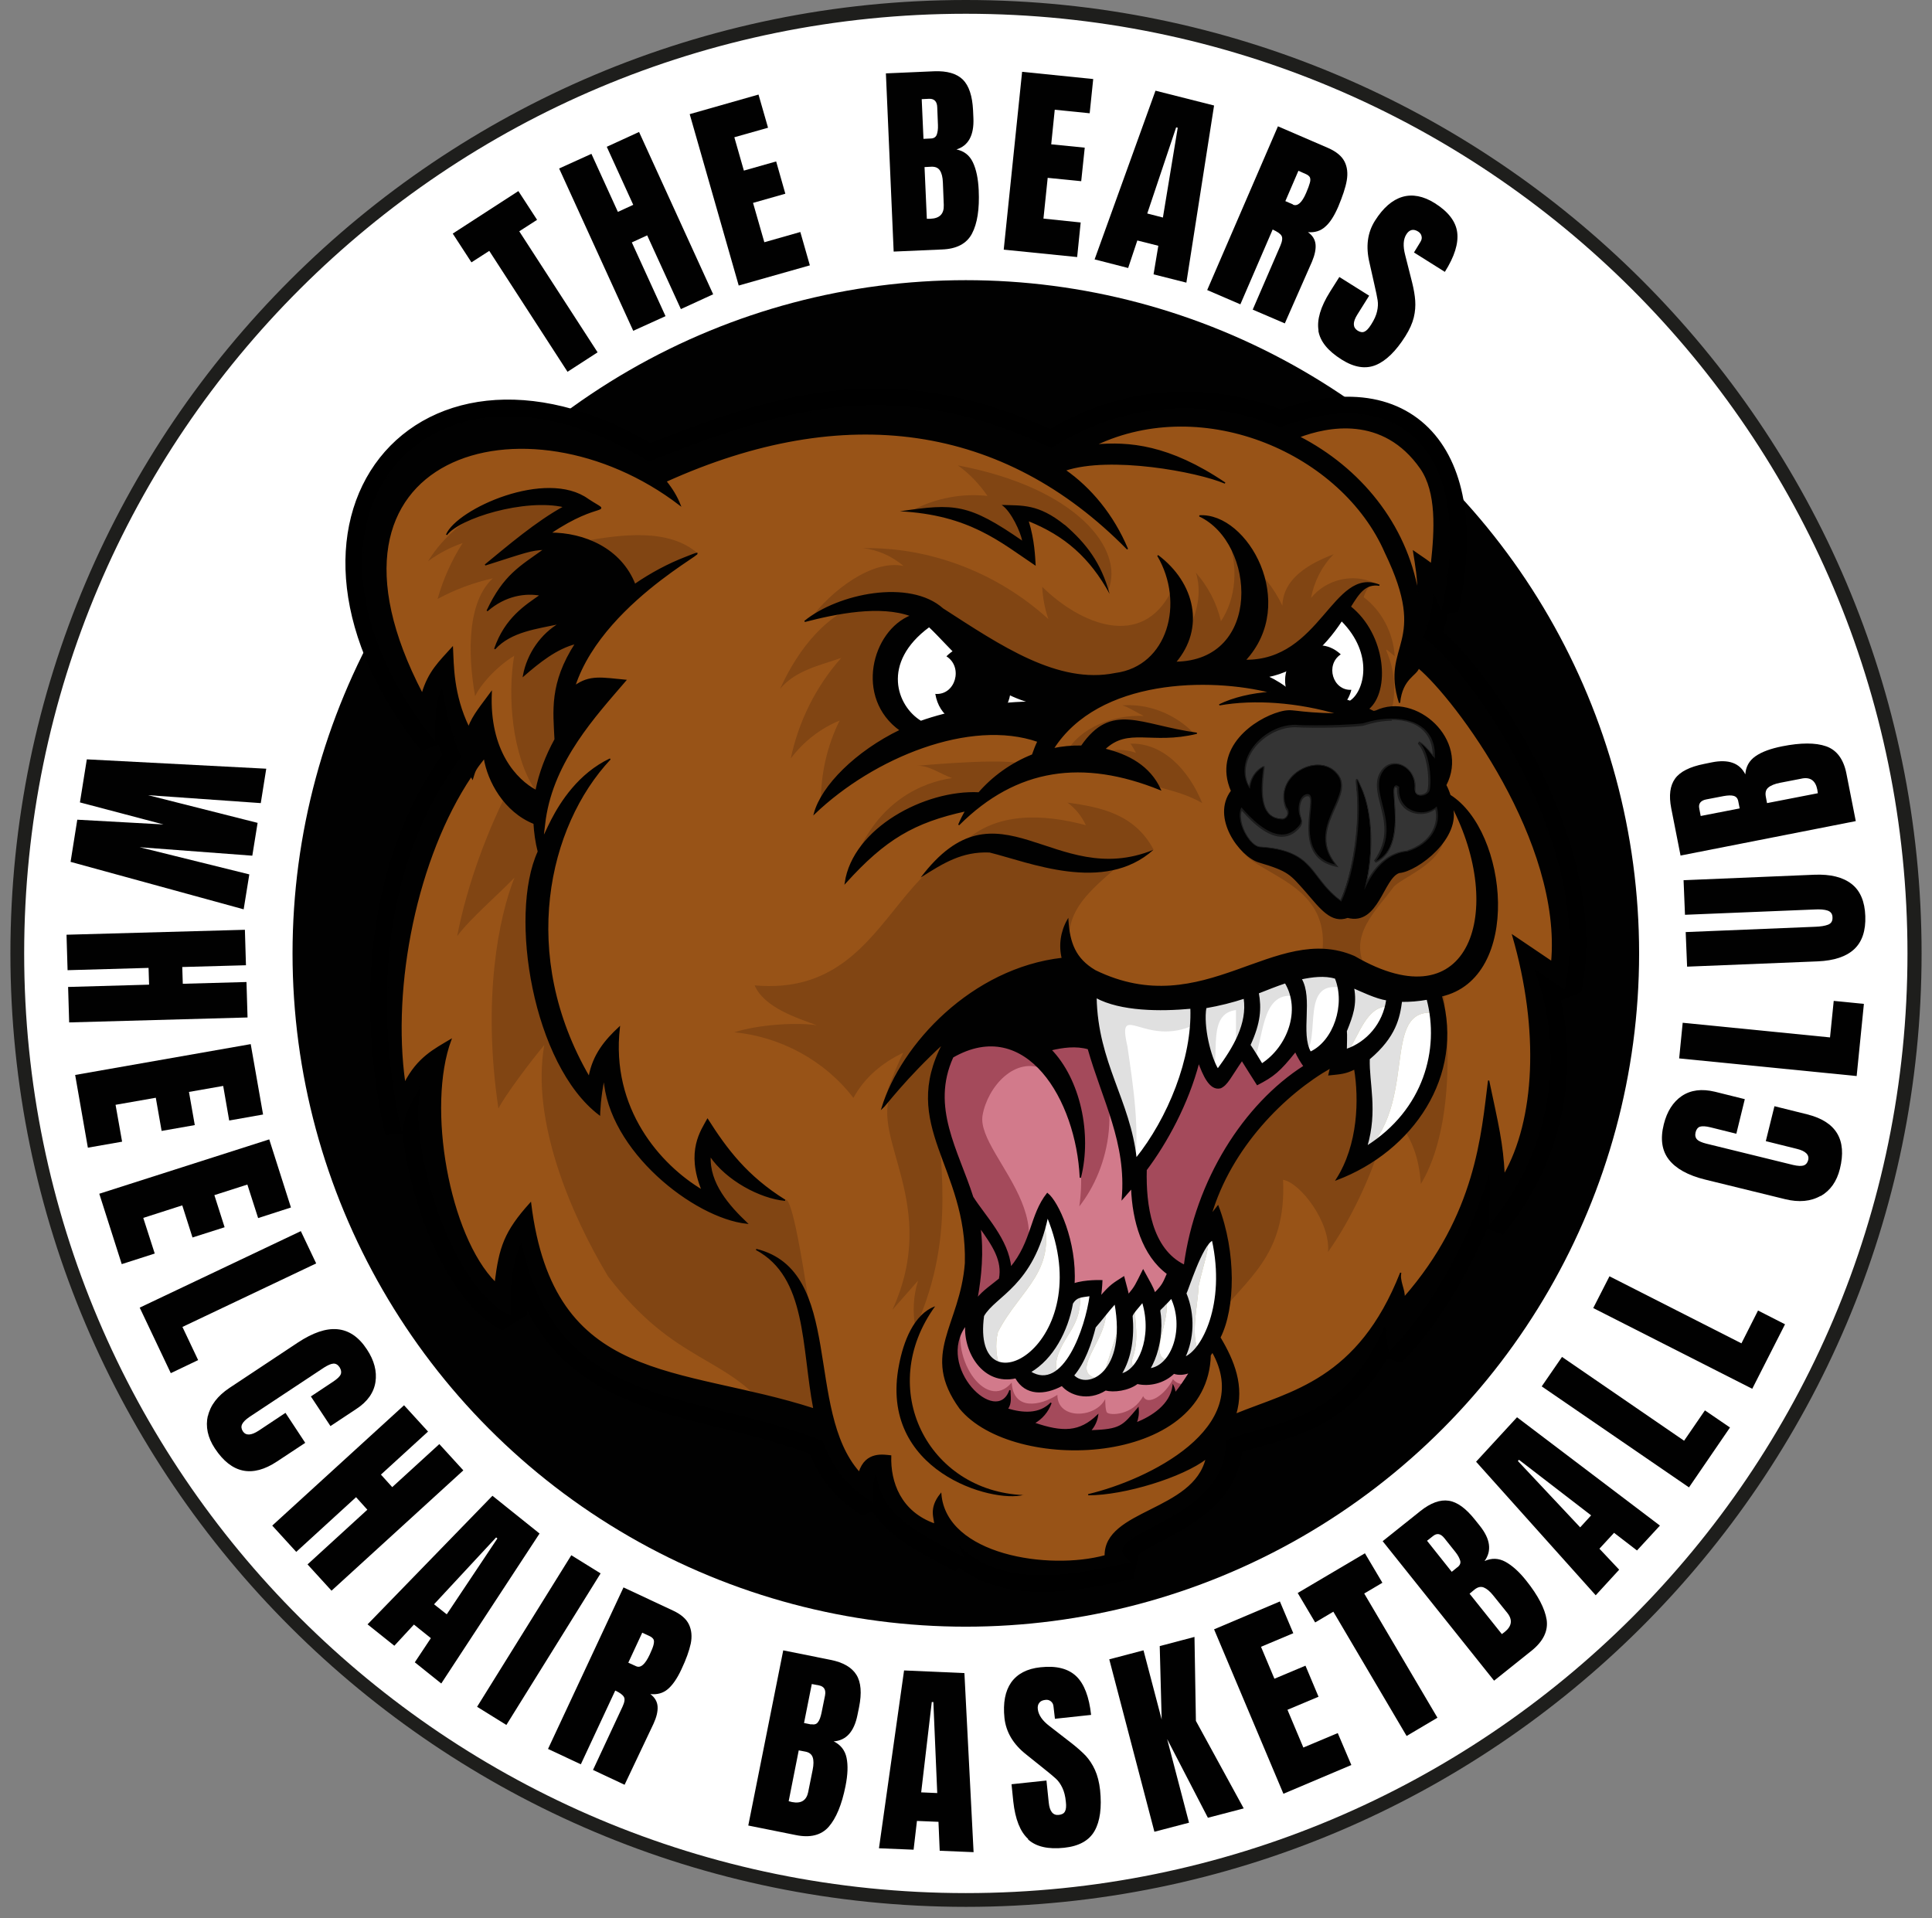 <?xml version="1.0" encoding="UTF-8"?><svg id="Layer_2" xmlns="http://www.w3.org/2000/svg" viewBox="0 0 109.5 108.72"><rect x="0" y="0" width="109.5" height="108.72" fill="#808080" stroke="none"/><defs><style>.cls-1{fill:#010101;}.cls-1,.cls-2,.cls-3,.cls-4,.cls-5,.cls-6,.cls-7,.cls-8,.cls-9,.cls-10,.cls-11,.cls-12{stroke-width:0px;}.cls-2{fill:#1e1e1c;}.cls-3{fill:#ccc391;}.cls-4{fill:#e0e0e0;}.cls-5{fill:#1b1b1b;}.cls-6{fill:#814513;}.cls-7{fill:#1a5b78;}.cls-8{fill:#d27a8b;}.cls-9{fill:#985317;}.cls-13{stroke:#000;stroke-linecap:square;stroke-linejoin:bevel;stroke-width:1.96px;}.cls-13,.cls-14{fill:none;}.cls-10{fill:#fff;}.cls-14{stroke:#010101;stroke-width:.07px;}.cls-11{fill:#a44a5b;}.cls-12{fill:#343434;}</style></defs><g id="Layer_1-2"><path class="cls-1" d="M32.17,21.08l-4.44-6.86-1.01.65-1.06-1.63,3.72-2.41,1.06,1.63-1.01.65,4.44,6.86-1.7,1.1Z"/><path class="cls-1" d="M35.89,18.75l-4.2-9.2,1.83-.83,1.5,3.29.87-.4-1.5-3.29,1.83-.84,4.2,9.2-1.83.84-1.91-4.18-.87.4,1.91,4.18-1.83.83Z"/><path class="cls-1" d="M41.87,16.19l-2.78-9.72,3.9-1.11.54,1.88-1.91.54.54,1.89,1.83-.52.52,1.83-1.83.52.64,2.23,2.04-.58.54,1.89-4.02,1.14Z"/><path class="cls-1" d="M50.2,4.16l2.74-.12c.74-.03,1.28.13,1.63.47.35.35.54.93.58,1.74l.02.45c.04.96-.28,1.56-.96,1.77.43.09.74.33.93.73s.3.92.33,1.58c.05,1.07-.08,1.89-.38,2.46-.3.57-.87.87-1.7.9l-2.74.12-.44-10.1ZM52.75,7.85c.17,0,.29-.08.34-.21s.08-.32.07-.55l-.04-1.01c-.01-.33-.17-.49-.46-.48l-.42.02.1,2.25.41-.02ZM53.49,11.61l-.05-1.26c-.01-.31-.07-.54-.17-.69s-.26-.22-.49-.21l-.38.02.13,2.93h.2c.53-.02.78-.28.76-.78Z"/><path class="cls-1" d="M56.89,14.13l1.04-10.06,4.03.41-.2,1.94-1.98-.2-.2,1.96,1.9.19-.2,1.9-1.9-.19-.24,2.31,2.11.22-.2,1.96-4.16-.42Z"/><path class="cls-1" d="M62.04,14.7l3.45-9.56,3.32.84-1.57,10.04-1.86-.47.27-1.62-1.19-.3-.52,1.56-1.91-.49ZM65.02,12.1l.89.23.84-5.09-.09-.02-1.64,4.89Z"/><path class="cls-1" d="M72.43,7.16l2.85,1.23c.45.2.76.45.92.76.16.31.2.67.13,1.08-.07.41-.24.9-.48,1.48-.23.53-.47.91-.74,1.14-.26.24-.59.34-.98.31.26.18.4.41.43.68s-.04.61-.2.99l-1.54,3.5-1.82-.78,1.57-3.63c.11-.26.13-.45.06-.56-.07-.12-.24-.23-.5-.35l-1.83,4.24-1.88-.81,4.01-9.28ZM73.28,11.6c.26.11.51-.11.75-.67.11-.25.17-.43.21-.57s.03-.23,0-.31c-.04-.07-.11-.13-.22-.18l-.43-.19-.74,1.72.44.19Z"/><path class="cls-1" d="M74.73,18.73c-.1-.6.11-1.33.65-2.19l.53-.84,1.69,1.06-.67,1.07c-.27.43-.26.72,0,.9.15.1.29.12.4.07.12-.05.24-.18.38-.4.18-.28.29-.53.34-.76.05-.22.06-.43.03-.62-.03-.19-.09-.49-.19-.92l-.27-1.2c-.22-.92-.12-1.71.31-2.39.46-.73.98-1.18,1.55-1.35s1.19-.05,1.83.35c.77.48,1.2,1.04,1.28,1.66.08.62-.15,1.37-.7,2.24l-1.75-1.1.36-.59c.07-.11.1-.22.07-.33-.02-.11-.09-.2-.2-.27-.13-.08-.26-.11-.37-.08-.11.03-.21.11-.29.24-.18.28-.2.67-.07,1.17l.4,1.58c.09.37.15.71.17,1.01s0,.62-.08.95c-.08.33-.24.69-.48,1.07-.53.84-1.09,1.39-1.67,1.63s-1.23.14-1.94-.31c-.78-.49-1.22-1.03-1.32-1.64Z"/><path class="cls-1" d="M4.57,63.27l9.57-3.45.47,1.92-6.06,2.06,6.33-.97.45,1.83-6.07,2.04,6.33-.99.48,1.94-10.09,1.33-.58-2.36,4.61-1.65-4.85.69-.59-2.4Z"/><path class="cls-1" d="M7.37,72.9l9.2-4.21.84,1.83-3.29,1.5.4.87,3.29-1.5.84,1.83-9.2,4.21-.84-1.83,4.18-1.91-.4-.87-4.18,1.91-.84-1.83Z"/><path class="cls-1" d="M10.92,80.04l8.48-5.51,2.21,3.4-1.64,1.06-1.08-1.67-1.65,1.07,1.04,1.6-1.6,1.04-1.04-1.6-1.94,1.26,1.15,1.78-1.65,1.07-2.28-3.51Z"/><path class="cls-1" d="M14.83,85.69l7.66-6.6,2.64,3.07-1.48,1.28-1.3-1.51-1.49,1.28,1.24,1.45-1.45,1.24-1.24-1.45-1.76,1.51,1.38,1.61-1.49,1.28-2.73-3.17Z"/><path class="cls-1" d="M19.44,90.74l6.73-7.55,1.51,1.35-5.59,6.27,1.56,1.39-1.14,1.28-3.07-2.73Z"/><path class="cls-1" d="M25.39,94.91c-.11-.63.06-1.28.5-1.96l2.58-3.88c.56-.84,1.14-1.36,1.76-1.56.62-.2,1.28-.07,1.99.41.62.41,1.01.92,1.16,1.51s.02,1.21-.41,1.85l-.97,1.45-1.68-1.12.83-1.24c.16-.24.24-.43.24-.56s-.07-.24-.21-.34c-.15-.1-.29-.12-.41-.05-.12.07-.26.2-.39.41l-2.81,4.22c-.15.22-.22.41-.22.55,0,.14.06.26.19.35.26.17.53.05.82-.38l1.01-1.52,1.7,1.13-1.06,1.59c-.94,1.41-2.12,1.64-3.54.7-.61-.41-.98-.93-1.09-1.56Z"/><path class="cls-1" d="M31.17,99.21l4.23-9.19,1.83.84-1.51,3.28.87.4,1.51-3.28,1.83.84-4.23,9.19-1.83-.84,1.92-4.17-.87-.4-1.92,4.17-1.83-.84Z"/><path class="cls-1" d="M38.35,102.28l3.68-9.47,3.3.93-1.81,10-1.85-.52.31-1.61-1.18-.33-.56,1.54-1.89-.53ZM41.38,99.76l.88.25.96-5.07-.09-.03-1.75,4.85Z"/><path class="cls-1" d="M45.88,104.14l1.56-9.99,1.93.3-1.56,9.99-1.93-.3Z"/><path class="cls-1" d="M50.87,94.68l3.11.11c.49.02.87.14,1.13.38.26.23.43.55.51.96.08.41.11.93.08,1.55-.02.57-.11,1.02-.27,1.33-.16.32-.43.53-.8.64.3.07.52.24.65.48s.19.58.17,1l-.16,3.82-1.98-.07.14-3.95c.01-.28-.04-.46-.15-.55-.11-.08-.31-.13-.6-.14l-.17,4.61-2.05-.07.37-10.11ZM53.28,98.51c.28.01.43-.29.46-.9,0-.27,0-.47-.01-.6-.02-.13-.06-.23-.12-.28-.06-.05-.15-.08-.27-.09l-.47-.02-.07,1.87.48.02Z"/><path class="cls-1" d="M60.58,94.45l2.69-.54c.72-.15,1.28-.08,1.68.21.4.29.68.83.84,1.63l.09.44c.19.95-.03,1.58-.67,1.9.44.02.78.21,1.03.57.25.36.44.86.57,1.51.21,1.05.22,1.88.01,2.49s-.72.99-1.54,1.16l-2.69.54-2.01-9.91ZM63.68,97.7c.17-.03.27-.12.31-.26.04-.14.03-.32-.02-.55l-.2-.99c-.07-.32-.24-.46-.53-.4l-.42.08.45,2.2.4-.08ZM64.99,101.29l-.25-1.24c-.06-.3-.15-.52-.27-.65s-.29-.18-.51-.14l-.37.07.58,2.87.2-.03c.52-.1.72-.4.62-.89Z"/><path class="cls-1" d="M69.96,102.67l-2.6-9.82,3.21-1.19,4.42,9.15-1.8.67-.7-1.49-1.15.43.46,1.58-1.84.68ZM70.92,98.84l.86-.32-2.21-4.67-.09.03,1.44,4.96Z"/><path class="cls-1" d="M77.55,98.91c-.58-.2-1.11-.74-1.6-1.63l-.48-.87,1.74-.97.61,1.1c.24.44.51.58.79.42.16-.09.24-.2.25-.32s-.05-.3-.17-.52c-.16-.29-.33-.51-.5-.66-.17-.15-.35-.26-.53-.33-.18-.07-.48-.16-.9-.27l-1.18-.34c-.91-.25-1.56-.72-1.95-1.42-.42-.75-.56-1.43-.44-2.01s.52-1.07,1.19-1.44c.8-.44,1.49-.55,2.07-.32.58.23,1.13.79,1.62,1.69l-1.8,1-.35-.6c-.06-.12-.15-.19-.25-.22-.1-.03-.21-.02-.33.05-.14.08-.22.17-.25.28-.03.11,0,.24.07.37.16.29.49.5.99.62l1.58.42c.37.1.69.21.97.33.27.12.54.3.79.53.25.23.49.54.71.93.48.87.69,1.62.62,2.25-.07.63-.47,1.14-1.21,1.55-.8.45-1.49.57-2.07.37Z"/><path class="cls-1" d="M83.97,95.76l-6.17-8.01,1.59-1.22,2.47,3.21-1.73-3.78,1.61-1.24,1.93,4.36,4.43,3.51-1.66,1.28-3.87-3.21,2.99,3.88-1.59,1.23Z"/><path class="cls-1" d="M89.88,90.91l-7.25-7.05,2.83-2.9,1.4,1.36-1.39,1.43,1.41,1.37,1.33-1.37,1.37,1.33-1.33,1.37,1.66,1.62,1.48-1.52,1.41,1.37-2.92,2.99Z"/><path class="cls-1" d="M95.03,85.18l-6.55-4.88-.72.96-1.56-1.16,2.64-3.55,1.56,1.16-.72.96,6.55,4.88-1.21,1.62Z"/><path class="cls-1" d="M89.49,75.55l1.31-2.41c.35-.65.77-1.03,1.24-1.15.48-.12,1.07.01,1.79.4l.39.21c.85.46,1.19,1.04,1.02,1.74.3-.32.67-.46,1.1-.42.43.04.94.22,1.52.53.94.51,1.58,1.04,1.92,1.59.33.55.3,1.19-.1,1.93l-1.31,2.41-8.88-4.83ZM93.98,75.27c.08-.15.08-.29,0-.4-.08-.12-.23-.23-.44-.34l-.89-.48c-.29-.16-.5-.11-.64.15l-.2.37,1.98,1.07.2-.36ZM97.57,76.57l-1.11-.6c-.27-.15-.49-.22-.67-.21-.18,0-.33.11-.44.31l-.18.33,2.57,1.4.11-.17c.25-.46.16-.81-.29-1.05Z"/><path class="cls-1" d="M101.82,73.65l-9.2-4.32,1.15-3.23,9.85,2.49-.65,1.81-1.59-.42-.41,1.15,1.5.66-.66,1.85ZM99.51,70.46l.31-.87-5-1.31-.03.09,4.72,2.09Z"/><path class="cls-1" d="M104.29,65.98l-9.91-2,.4-1.99,8.23,1.66.41-2.04,1.69.34-.81,4.03Z"/><path class="cls-1" d="M105.42,59.43l-10.09-.69.14-2.02,8.38.57.14-2.08,1.71.12-.28,4.1Z"/><g id="OUTSIDE_CIRCLE"><path class="cls-10" d="M54.74,107.69C25.1,107.69.98,83.62.98,54.04S25.1.39,54.74.39s53.77,24.07,53.77,53.65-24.12,53.65-53.77,53.65Z"/><path class="cls-2" d="M54.74.78c29.48,0,53.37,23.84,53.37,53.26s-23.9,53.26-53.37,53.26S1.37,83.46,1.37,54.04,25.27.78,54.74.78M54.74,0C24.88,0,.59,24.24.59,54.04s24.3,54.04,54.16,54.04,54.16-24.24,54.16-54.04S84.61,0,54.74,0h0Z"/></g><circle id="INSIDE_CIRCLE" class="cls-1" cx="54.74" cy="54.04" r="38.16"/><path class="cls-1" d="M4.93,43.04l10.16.53-.31,1.95-6.39-.45,6.21,1.57-.3,1.86-6.39-.48,6.22,1.54-.32,1.98-9.81-2.69.38-2.39,4.89.27-4.74-1.25.39-2.44Z"/><path class="cls-1" d="M3.77,52.98l10.11-.28.06,2.01-3.61.1.03.95,3.61-.1.06,2.01-10.11.28-.06-2.01,4.59-.13-.03-.95-4.59.13-.06-2.01Z"/><path class="cls-1" d="M4.25,60.93l9.96-1.75.7,3.99-1.92.34-.34-1.96-1.94.34.33,1.88-1.88.33-.33-1.88-2.28.4.37,2.09-1.94.34-.72-4.12Z"/><path class="cls-1" d="M5.63,67.66l9.63-3.08,1.23,3.86-1.86.6-.61-1.9-1.87.6.58,1.82-1.82.58-.58-1.82-2.21.71.65,2.02-1.87.6-1.27-3.98Z"/><path class="cls-1" d="M7.91,74.12l9.14-4.34.87,1.83-7.58,3.6.89,1.88-1.55.74-1.76-3.71Z"/><path class="cls-1" d="M11.78,80.28c.14-.63.55-1.16,1.22-1.61l3.89-2.58c.84-.55,1.58-.81,2.23-.75s1.21.43,1.68,1.15c.41.62.57,1.24.48,1.84s-.45,1.12-1.1,1.54l-1.45.96-1.11-1.68,1.25-.83c.24-.16.39-.3.44-.42.05-.12.03-.25-.06-.4-.1-.15-.22-.22-.36-.21-.14.01-.31.09-.52.22l-4.23,2.8c-.22.15-.36.29-.42.42-.06.13-.04.26.04.39.17.26.47.25.9-.03l1.52-1.01,1.12,1.7-1.59,1.05c-1.41.94-2.59.69-3.53-.73-.41-.62-.54-1.24-.4-1.86Z"/><path class="cls-1" d="M15.43,86.47l7.47-6.82,1.36,1.49-2.67,2.44.64.71,2.67-2.44,1.36,1.49-7.47,6.82-1.36-1.49,3.39-3.1-.64-.71-3.39,3.1-1.36-1.49Z"/><path class="cls-1" d="M20.83,92.07l7.08-7.29,2.67,2.14-5.57,8.5-1.5-1.2.91-1.37-.96-.77-1.11,1.2-1.54-1.23ZM24.6,90.93l.72.57,2.87-4.3-.07-.06-3.51,3.78Z"/><path class="cls-1" d="M27.04,96.74l5.34-8.59,1.66,1.03-5.34,8.59-1.66-1.03Z"/><path class="cls-1" d="M35.33,89.97l2.82,1.32c.45.21.75.47.9.79.15.32.18.68.1,1.08-.09.41-.26.89-.53,1.46-.24.52-.5.89-.77,1.12s-.6.32-.99.28c.25.19.39.42.41.7.02.28-.06.61-.23.98l-1.64,3.46-1.79-.84,1.67-3.58c.12-.26.15-.44.08-.56-.07-.12-.23-.24-.49-.36l-1.95,4.18-1.86-.87,4.28-9.16ZM36.05,94.44c.26.12.51-.1.77-.65.11-.24.19-.43.22-.56s.04-.23,0-.31c-.04-.07-.11-.13-.21-.18l-.43-.2-.79,1.7.44.2Z"/><path class="cls-1" d="M44.38,93.54l2.69.54c.72.14,1.21.43,1.47.85.26.42.31,1.03.15,1.83l-.09.44c-.19.95-.64,1.45-1.35,1.5.39.19.64.5.73.93.09.43.07.96-.06,1.61-.21,1.05-.53,1.82-.95,2.3s-1.05.64-1.87.47l-2.69-.54,1.98-9.92ZM45.81,101.55l.25-1.24c.06-.3.06-.54,0-.71-.06-.17-.2-.28-.42-.32l-.37-.07-.57,2.88.19.05c.52.1.82-.09.92-.58ZM45.98,97.73c.17.03.3,0,.38-.12.09-.11.15-.29.2-.52l.2-.99c.06-.32-.05-.51-.33-.57l-.42-.08-.44,2.21.4.08Z"/><path class="cls-1" d="M49.82,104.74l1.42-10.06,3.42.15.52,10.15-1.92-.08-.07-1.64-1.22-.05-.19,1.63-1.96-.08ZM52.2,101.59l.92.04-.22-5.16h-.09s-.6,5.12-.6,5.12Z"/><path class="cls-1" d="M58.27,104.23c-.45-.41-.73-1.12-.84-2.12l-.1-.98,1.98-.21.13,1.25c.05.5.24.73.56.7.18-.02.3-.08.36-.2.06-.11.08-.29.05-.54-.03-.33-.1-.59-.2-.8-.1-.21-.22-.38-.36-.51-.14-.13-.38-.33-.72-.6l-.96-.77c-.74-.58-1.15-1.27-1.24-2.07-.09-.86.04-1.53.38-2.02.35-.49.9-.78,1.66-.86.91-.1,1.58.08,2.03.51s.73,1.17.84,2.19l-2.05.22-.08-.69c-.01-.13-.06-.23-.15-.3s-.19-.1-.32-.08c-.16.02-.27.07-.34.17-.07.09-.1.21-.08.36.04.33.26.65.67.96l1.29,1c.3.24.55.46.76.68.2.22.38.49.52.8.14.31.24.69.29,1.14.1.99,0,1.76-.31,2.31s-.88.87-1.72.96c-.91.1-1.6-.06-2.05-.47Z"/><path class="cls-1" d="M65.43,103.83l-2.56-9.78,1.94-.51,1.03,3.92-.11-4.16,1.97-.52.08,4.76,2.71,4.96-2.03.53-2.31-4.46,1.24,4.74-1.95.51Z"/><path class="cls-1" d="M72.74,101.67l-3.93-9.32,3.73-1.58.76,1.8-1.83.77.76,1.81,1.76-.74.74,1.76-1.76.74.9,2.14,1.95-.82.77,1.81-3.85,1.63Z"/><path class="cls-1" d="M79.72,98.39l-4.15-7.04-1.03.61-.99-1.67,3.81-2.25.99,1.67-1.03.61,4.15,7.04-1.74,1.03Z"/><path class="cls-1" d="M78.37,87.35l2.14-1.71c.58-.46,1.11-.65,1.59-.58.49.07.98.43,1.49,1.07l.28.35c.6.75.69,1.42.27,2,.4-.18.79-.17,1.18.04.38.21.78.56,1.19,1.08.67.84,1.05,1.58,1.15,2.21.09.63-.19,1.21-.84,1.74l-2.14,1.71-6.31-7.9ZM82.61,88.83c.13-.11.19-.23.15-.37s-.12-.3-.27-.49l-.63-.79c-.21-.26-.42-.3-.65-.11l-.33.26,1.4,1.76.32-.26ZM85.43,91.42l-.79-.98c-.19-.24-.37-.39-.54-.46s-.34-.03-.52.11l-.29.24,1.83,2.29.16-.12c.41-.33.46-.69.15-1.08Z"/><path class="cls-1" d="M90.44,90.42l-6.78-7.57,2.32-2.52,8.1,6.14-1.3,1.41-1.3-1-.83.9,1.12,1.19-1.33,1.45ZM89.56,86.57l.62-.68-4.09-3.15-.06.07,3.53,3.76Z"/><path class="cls-1" d="M95.72,84.3l-8.34-5.72,1.15-1.67,6.92,4.75,1.18-1.72,1.42.97-2.32,3.39Z"/><path class="cls-1" d="M99.32,78.72l-9.02-4.58.92-1.8,7.48,3.8.94-1.86,1.53.78-1.86,3.66Z"/><path class="cls-1" d="M103.19,67.78c-.56.32-1.23.38-2.01.19l-4.53-1.11c-.98-.24-1.66-.62-2.06-1.13-.4-.51-.5-1.18-.29-2.01.18-.72.52-1.26,1.02-1.6.51-.34,1.13-.42,1.88-.24l1.69.42-.48,1.96-1.45-.36c-.28-.07-.48-.08-.61-.04-.12.04-.21.15-.25.32-.04.17-.01.31.09.41s.28.17.51.23l4.93,1.21c.26.06.46.07.59.03.14-.05.22-.15.26-.3.08-.3-.14-.52-.63-.64l-1.77-.44.49-1.98,1.85.46c1.65.41,2.27,1.44,1.86,3.09-.18.72-.54,1.23-1.1,1.55Z"/><path class="cls-1" d="M105.23,60.99l-10.06-1,.2-2.02,8.35.83.21-2.07,1.71.17-.41,4.09Z"/><path class="cls-1" d="M105.09,53.8c-.45.42-1.14.65-2.07.69l-7.4.3-.08-1.96,7.32-.3c.32-.01.57-.05.75-.12.18-.07.26-.21.25-.41,0-.2-.1-.33-.28-.39s-.43-.08-.76-.06l-7.32.3-.08-1.96,7.4-.31c.93-.04,1.63.14,2.12.52.49.38.75.99.78,1.82.03.83-.18,1.46-.63,1.88Z"/><path class="cls-1" d="M95.25,48.5l-.53-2.69c-.14-.72-.07-1.28.22-1.68.29-.4.84-.67,1.64-.83l.44-.09c.95-.19,1.58.04,1.9.68.03-.44.22-.78.58-1.03.36-.25.86-.43,1.51-.56,1.06-.21,1.89-.21,2.49,0s.99.73,1.15,1.55l.53,2.69-9.92,1.95ZM98.52,45.42c-.03-.17-.12-.27-.26-.31-.14-.04-.32-.03-.56.01l-.99.19c-.32.06-.46.24-.4.52l.08.42,2.21-.43-.08-.4ZM102.12,44.13l-1.24.24c-.3.06-.52.15-.66.27-.14.12-.18.29-.14.51l.07.37,2.88-.56-.03-.2c-.1-.52-.4-.73-.89-.63Z"/><path class="cls-1" d="M32.17,21.08l-4.44-6.86-1.01.65-1.06-1.63,3.72-2.41,1.06,1.63-1.01.65,4.44,6.86-1.7,1.1Z"/><path class="cls-1" d="M35.89,18.75l-4.2-9.2,1.83-.83,1.5,3.29.87-.4-1.5-3.29,1.83-.84,4.2,9.2-1.83.84-1.91-4.18-.87.4,1.91,4.18-1.83.83Z"/><path class="cls-1" d="M41.87,16.19l-2.78-9.72,3.9-1.11.54,1.88-1.91.54.54,1.89,1.83-.52.52,1.83-1.83.52.64,2.23,2.04-.58.54,1.89-4.02,1.14Z"/><path class="cls-1" d="M50.2,4.16l2.74-.12c.74-.03,1.28.13,1.63.47.35.35.54.93.58,1.74l.02.45c.04.96-.28,1.56-.96,1.77.43.09.74.33.93.73s.3.92.33,1.58c.05,1.07-.08,1.89-.38,2.46-.3.57-.87.87-1.7.9l-2.74.12-.44-10.1ZM52.75,7.85c.17,0,.29-.08.34-.21s.08-.32.07-.55l-.04-1.01c-.01-.33-.17-.49-.46-.48l-.42.02.1,2.25.41-.02ZM53.49,11.61l-.05-1.26c-.01-.31-.07-.54-.17-.69s-.26-.22-.49-.21l-.38.02.13,2.93h.2c.53-.02.78-.28.76-.78Z"/><path class="cls-1" d="M56.89,14.13l1.04-10.06,4.03.41-.2,1.94-1.98-.2-.2,1.96,1.9.19-.2,1.9-1.9-.19-.24,2.31,2.11.22-.2,1.96-4.16-.42Z"/><path class="cls-1" d="M62.04,14.7l3.45-9.56,3.32.84-1.57,10.04-1.86-.47.27-1.62-1.19-.3-.52,1.56-1.91-.49ZM65.02,12.1l.89.23.84-5.09-.09-.02-1.64,4.89Z"/><path class="cls-1" d="M72.43,7.16l2.85,1.23c.45.2.76.45.92.76.16.31.2.67.13,1.08-.07.41-.24.9-.48,1.48-.23.53-.47.91-.74,1.14-.26.24-.59.34-.98.31.26.18.4.41.43.68s-.04.61-.2.99l-1.54,3.5-1.82-.78,1.57-3.63c.11-.26.13-.45.06-.56-.07-.12-.24-.23-.5-.35l-1.83,4.24-1.88-.81,4.01-9.28ZM73.28,11.6c.26.11.51-.11.75-.67.11-.25.17-.43.21-.57s.03-.23,0-.31c-.04-.07-.11-.13-.22-.18l-.43-.19-.74,1.72.44.19Z"/><path class="cls-1" d="M74.73,18.73c-.1-.6.11-1.33.65-2.19l.53-.84,1.69,1.06-.67,1.07c-.27.43-.26.72,0,.9.15.1.29.12.4.07.12-.05.24-.18.38-.4.18-.28.29-.53.34-.76.05-.22.06-.43.03-.62-.03-.19-.09-.49-.19-.92l-.27-1.2c-.22-.92-.12-1.71.31-2.39.46-.73.98-1.18,1.55-1.35s1.19-.05,1.83.35c.77.48,1.2,1.04,1.28,1.66.08.62-.15,1.37-.7,2.24l-1.75-1.1.36-.59c.07-.11.1-.22.07-.33-.02-.11-.09-.2-.2-.27-.13-.08-.26-.11-.37-.08-.11.03-.21.11-.29.24-.18.28-.2.67-.07,1.17l.4,1.58c.09.37.15.71.17,1.01s0,.62-.08.95c-.08.33-.24.69-.48,1.07-.53.84-1.09,1.39-1.67,1.63s-1.23.14-1.94-.31c-.78-.49-1.22-1.03-1.32-1.64Z"/><g id="Layer_2-2"><path class="cls-6" d="M80.23,35.98c.46-1.07.7-2.26.46-3.81.31.21.56.52.74.86,1.71-7.78-3.46-10.81-9.1-8.2-3.51-1.54-8.28-1.89-13.41,1.23-5.81-3.51-16.44-2.67-22.04.81-9.42-4.94-20.78-.39-12.66,13.74.01-1.08.42-2.15,1.13-2.93.08,1.69.61,3.36,1.53,4.74-.04-.66.15-1.32.53-1.84-.05.6-.04,1.12,0,1.56-4.65,4.72-6.04,14.36-4.55,20.96.16-1.38.96-2.66,2.1-3.34-1.66,7.07,2.02,12.64,3.5,13.89,0-1.98.58-3.72,1.34-4.5,1.34,10.37,9.44,9.15,17.16,11.99.4,1.24,1,2.35,2.05,3.15.01-1,.37-1.33.76-1.4.1.08.19.16.29.24.04,2.05,1.58,2.99,3.54,4.04-.18-.37-.23-.8-.14-1.21,1.9,2.81,4.64,3.42,9.91,2.35-.74-1.67,1.73-1.64,3.48-3.27,0,.07-.03.14-.09.22,1.28-1.26,2.14-2.55,2.91-4.2-.01-.02-.02-.13-.02-.3,3.11-1.93,6.81-1.23,9.72-8.6-.24.97-.19,1.7-.43,2.68,3.02-2.99,4.99-6.93,5.52-11.09.29,1.4.42,2.82.38,4.24,2.54-3.44,4.19-8.7,1.46-14.06l2,1.35c1.05-6.68-4.82-15.67-8.09-19.31ZM81.4,60.1c.69,1.11-4.14,7.15-4.48,4.68.03-.34.15-.63.31-.91.22-3.95-.03-3.72-.08-4.25-5.33,1.07-7.54,5.47-8.59,8.62-.5,1.87-.29.95.14,1.59.65.94.64,2.35.55,3.46-.11,1.47-.47,1.5-1.14,3.95-.42,1.52-1.09,3.95-3.16,3.7-3.59,1.5-12.41.63-11.04-5.46.48-1.28.95-2.42,1.08-3.81.82-3.91-2.14-6.23-1.8-10.26.46-3.13,3.27-5.21,6.06-6.22l.03.12c.96-.38,2.07.29,3.32.55,6.55,1.36,8.95-1.48,12.89-.96,3.25.96,7.11.1,5.91,5.2Z"/><path class="cls-6" d="M71,55.33c-5.07,1.32-6.67,8.12-6.06,13.01.43,3.56,2.55,3.6,2.98,4.57-.68-6.08,4.26-11.74,9.24-14.1l-6.17-3.49Z"/><path class="cls-6" d="M59.82,78.23c-.71.27-1.36.09-2-.3-.62-.34-.98-.31-1.88-1.03-1.09-.89-.74-2.29-1.41-2.59-.72,2.56-1.99,2.42.27,5.3,1.55,1.98,5.44,2.09,7.86,1.88,2.8-.24,4.09-1.61,5.58-4.21-4.47.79-1.59.37-6.12,1.27-1.23.24-1.48-.26-2.28-.31Z"/><path class="cls-6" d="M55.11,74.24c.38,3.47,10.03,1.31,11.67-1.14.37-.55.11-.81-.1-1.03-1.84-1.88-1.8-2.82-2.08-4.41-.54-3.05-2.03-5.84-2.64-8.88l-1.96-.97c-.74-.74-1.05-.77-1.75-.53-.71.24-2.96.08-3.46.69-4.65,5.23,1.66,9.22.32,16.27Z"/><path class="cls-6" d="M78.15,57.83l-7.14-2.51c-5.6,1.14-7.78,11.54-5.13,15.64h0c.78,1.06,1.77,1.31,2.05,1.94-.68-6.08,4.26-11.74,9.24-14.1l-.24-.14c.42-.29.83-.57,1.22-.84Z"/><path class="cls-6" d="M67.92,77.56c-.12.89-1.03,1.14-1.44.61-.44.9-1.44,1.55-1.69.96-.58,1.1-1.88,1.11-2.05.93-.09-.1-.1-.63-.1-.76-.57,1.11-2.72,1.17-2.71-.24-.98.63-2.5.91-2.59-.7-1.47,1.77-3.7-1.6-2.64-3.92-.05-.06-.11-.1-.19-.13-.72,2.56-1.99,2.42.27,5.3,1.55,1.98,5.44,2.09,7.86,1.88,2.8-.24,4.09-1.61,5.58-4.21-.55.1-.26,0-.31.28Z"/><path class="cls-6" d="M55.11,69.12c.31,1.56.18,3.53,0,5.12,7.1-4.07.15-8.6.58-11.03.28-1.59,1.82-3.38,3.5-2.6,1.6,2.15,2.39,5.05,1.98,7.77,1.71-2.17,2.64-6.06.34-9.57-.75-.7-3.02-.77-3.97-.96-.22-.38-.37-.81-1.5-.55-2.12.51-2.63,1.42-2.82,3.29-.51,4.97,1.33,5.8,1.88,8.53Z"/><path class="cls-6" d="M81.38,43.86s.91-3.07-2.34-3.5c0,0-3.54.78-5.95.3-2.41-.48-3.88,3.56-2.21,5.05,0,0-1.27-1.36-.71,1.08.55,2.45,1.82.99,3.26,2.49,1.44,1.5,1.86,2.22,3.37,1.94,1.51-.28,1.55-2.71,3.02-2.78,1.46-.07,2.91-1.21,1.57-4.57Z"/><path class="cls-6" d="M78.8,40.4c-.84.16-3.68.66-5.71.24-2.47-.55-4.2,4.14-1.76,5.12-.06-2.68.39-4.2,3.75-3.7,4.8.39,4.76-1.75,6.35,1.59.51-2.53-1.61-3.45-2.62-3.25Z"/><path class="cls-6" d="M80.6,45.99c-.92-.01-1.59,1.02-1.6,1.48-.02,1.53,3.25-.97,1.6-1.48Z"/><path class="cls-6" d="M73.2,47.29c-.44,0-1.37.62-.96.64,1.78.1,2.36,1.65,2.33.78-.01-.46-.46-1.44-1.37-1.42Z"/><path class="cls-6" d="M52.68,34.97c-3.04,1.31-2.98,5.18-.08,6.6l7.82-2.02-7.74-4.58Z"/><path class="cls-6" d="M76.5,40.03c1.33-.59,2.61-3.51-.69-5.07,0,0-.88,1.52-1.75,1.75-.87.23-2.68,1.56-2.68,1.56l1.75,1.5c.24.09,3.14.37,3.36.27Z"/><path class="cls-6" d="M66.71,73.25c-.09-.18-.19-.35-.31-.51-.19.45-.48.83-.7,1.18-.07.02-.13.04-.21.06l.05.2c-.12.21-.19.41-.19.6-.04-.62-.21-1.26-.54-1.87-.34.67-.82.97-1.11,1.57-.06-.54-.16-1.03-.26-1.42-.48.31-1.05,1.11-1.51,1.64.2-.77.31-1.48.31-1.83-1.03.25-1.41.01-1.91,1.07.4-1.93-.17-4.74-1.03-6.06-.98,3.25-1.01,3.56-3.94,6.46-.78,1.39.53,4.01,2.39,3.22.44,1.1,1.71,1.03,2.59.33h0c.11.72,1.52,1.08,2.25.38.6.22,1.41.05,1.87-.48l-.04.13c.67.22,1.55-.04,2-.65,1.41.95,4.05-2.9,2.44-8.04-.94,1.22-1.24,2.98-2.15,3.99ZM65.37,74.91s0-.08,0-.13c0,.04,0,.07.01.11h0Z"/><path class="cls-6" d="M81.16,56.05c-.68.18-1.39.27-2.09.24.03-.29.06-.57.1-.84l-3.21-.37c-.66-.86-2.44-.42-2.52.82-.12-.32-.32-.56-.57-.72-3.62,1.4-7.46,1.29-11.18.63-.19,4.72,2.33,6.9,2.32,10.99,1.6-1.83,3.43-5.08,3.81-8.28.4,1.46.89,2.79,1.23,2.69,0,0,.79-.99,1.28-1.94.37.5.76,1.2,1.04,1.62,1.19-.81,1.75-1.36,2.12-2.54.28,2.99,1.71,1.45,2.39.13.09.66.13,1.31-.02,1.93.44-.04.9-.29,1.32-.61-.1,1.7.68,3.58-.53,6.14,4.57-2.2,5.62-6.58,4.52-9.89Z"/><path class="cls-6" d="M74.03,41.29c-2.43-.33-2.98,2.64-1.87,1.69,1.17-1.57,3.38-.58,4.47-.62.62-.86-2.18-1.05-2.6-1.07Z"/><path class="cls-6" d="M44.21,39.05c.86-1.05,2.27-1.34,3.47-1.76-1.41,1.58-2.42,3.58-2.86,5.7.72-.96,1.69-1.71,2.77-2.15-.71,1.42-1.08,3.04-1.06,4.65,1.21-1.95,3.58-2.74,5.51-3.71-.07-.03-.13-.07-.2-.1.09-.04.18-.07.27-.11-.98-.55-1.55-2.36-1.64-3.13-.26-2.26,1.48-2.66,1.91-3.51.1-.04.19-.08.3-.12,2.52,1.32,4.7,3.97,8.77,4.26,3.47.26,5.81-1.88,4.94-5.57-1.66,3.32-5.13,1.91-7.32-.24.03.63.15,1.25.35,1.83-2.89-2.63-6.71-4.09-10.51-4.02.84.09,1.64.45,2.3,1.01-1.78-.39-4.13,1.42-5.29,3.02,1-.6,2.12-.96,3.27-1.03-2.27.6-3.92,2.65-4.97,4.96Z"/><path class="cls-6" d="M81.74,55.81c-.19.09-.34.14-.42.27.58,2.26-.36,6.27-1.84,7.77.49.77.94,1.65,1.05,3.26,1.4-2.32,1.89-6.37,1.22-11.3Z"/><path class="cls-6" d="M78.06,65.02c-.72,1.03-1.71-.41-.62-1.43-.35-1.18,0-2.63-.32-3.89-.44.19-1.08.6-1.39.03-3.93,2.37-6.3,3.92-7.65,9.94,2.08.07.98,3.26.8,5.14,1.73-2.35,4.04-3.56,3.84-7.94.96.16,2.69,2.38,2.55,4.09,1.26-1.77,2.43-4.26,3-6.21-.1.09-.1,0-.22.29Z"/><path class="cls-6" d="M44.54,68c-1.66-.46-3.03-1.28-4.33-3.72-.96.6.01,3.02.29,3.81.06.16-.16.27-.26.16-.89-1-1.82-.35-4.28-3.64-2.68-3.58-1.03-5.95-2.25-2.9-4.54-3.54-2.65-11.57-2.84-16.88-.1,0-.21,0-.31-.01.33-1.44,1.62-2.3,2.14-3.67-.64-2.16-.03-4.97,1.09-6.24.39-.8.24-1.22.06-1.72-.67-1.87-.69-1.99-.87-2.19-.24-.25-.45-.27-2.29-.74.7-.64,1.5-1.16,2.37-1.52-3.15-1.42-6.95.08-8.8,3.07.6-.44,1.26-.79,1.96-1.03-.62.97-1.1,2.04-1.42,3.17.99-.54,2.05-.93,3.13-1.17-1.67,1.54-1.29,5.09-1,6.68.27-.59,1.1-1.59,2.21-2.29-.39,2.34-.11,5.65,1.2,7.63-.46-.06-.92-.19-1.32-.44-1.39,2.66-2.54,5.77-3.11,8.7.73-.99,2.39-2.41,3.25-3.32-.89,2.23-1.84,6.87-.91,13.09.37-.74,1.83-2.68,2.6-3.6-.76,4.26,1.48,9.57,3.61,13.11,3.83,5,6.64,4.42,9.16,7.67,1.08.26,2.15.59,3.2,1.06-.09-.77-1.57-12.87-2.26-13.07Z"/><path class="cls-6" d="M51.73,28.9c2.37.12,4.74.94,6.55,2.59-.14-.83-.24-1.68-.31-2.52,2.09.38,4.16,2.6,4.85,4.46.92-2.29-1.79-5.78-8.53-7.05.65.46,1.21,1.05,1.68,1.73-1.44-.16-2.93.12-4.23.8Z"/><path class="cls-6" d="M66.24,37.28c-.22.22-.46.42-.7.6,4.51,1.25,7-4.47,4-7.49.71,1.73.49,3.58-.34,4.82-.24-1.03-.74-1.98-1.42-2.75.54,1.69-.41,3.67-1.54,4.82Z"/><path class="cls-6" d="M69.59,37.4l-.33.23c.16-.02.32-.03.48-.03l-.03.26c5.09.49,4.81-4.01,8.15-4.83-1.19-.55-2.7-.19-3.55.86.17-.94.62-1.81,1.28-2.48-.8.33-2.86,1.1-2.91,2.92-.48-1.02-1.19-1.9-2.06-2.56.93,2.28.93,3.54-1.03,5.64Z"/><path class="cls-6" d="M79.05,37.2c-.08-1.32-.74-2.59-1.76-3.35.09-.31.26-.59.49-.8-.85.04-2.21,1.34-1.53,1.82,1.66,1.17,2,4.7.63,5.43.8.54.24.17,1.95.08.08-.25.13-.52.16-.79.24-2.4-1.11-3.37.06-2.39Z"/><path class="cls-6" d="M34.94,32.09c.48.99.45,2.36,1.64,1.02.95-.77,2.83-1.87,2.98-1.73-1.65-1.47-4.39-1.08-6.52-.7.68.36,1.55.69,1.9,1.42Z"/><path class="cls-6" d="M60.38,42.71c.29.01.58.1.82.26,1.45-2.39,4.29-1.42,6.48-1.39-1.06-1.11-2.58-1.71-4.07-1.6.31.08.92.46,1.21.6-1.64-.08-3.62.61-4.43,2.14Z"/><path class="cls-6" d="M63.7,43.99c1.44.63,3.06.72,4.44,1.53-.78-1.91-2.24-3.43-4.09-3.37.06,0,.31.47.33.52-1.78-.63-3.7.72-.68,1.33Z"/><path class="cls-6" d="M52.03,72.6c-.27.86-.31,1.77-.15,2.66,4.88-10.76-4.84-17.5,10.07-19.94-.39.1-.84-.3-1.16-.77,0-.1,0-.21-.02-.33,0,0,.02,0,.03,0-.76-2.3.83-3.6,2.37-4.96.74-.6,1.45-.44,2.21-1.11-1.07-2-2.97-2.4-4.88-2.66.44.32.81.77,1.04,1.28-2.41-.64-5.06-.77-6.93.98,1.19-.69,4.26.22,4.9.74-9.1-3.6-7.89,8.16-16.74,7.36.55,1.28,2.47,1.87,3.52,2.26-1.23-.18-3.38-.02-4.67.4,2.59.25,5.1,1.57,6.75,3.72.63-1.17,1.66-2.01,2.82-2.56-.47.98-.88,2.02-1.19,3.09.06-.21.25-.5.51-.83-1.18,2.61,2.78,6.38.07,12.31.49-.55.96-1.1,1.44-1.64Z"/><path class="cls-6" d="M48.4,48.85c.73-1.06,2.8-2.52,5.38-3.05,1.81-.38,1.63-.28,3.09-1.34.35-.26,1.18-.49,1.14-1.03-.04-.57-5.69-.06-6.08-.02.68-.07,1.38.47,2.03.69-1.64.24-4.2,1.25-5.56,4.74Z"/><path class="cls-6" d="M81.82,47.61c.03-.15-.33.1-.62.27-.87.89-2.25.82-3.16,1.67-.39.76-.8,1.51-1.73,1.55-1.25.04-1.82-1.17-2.58-1.98-.75-.83-3.34-1.11-3.61-1.87-.35,2.45,5.74,2.12,4.75,7.18.85.01,1.71.23,2.57.51-1.1-1.94.64-3.4,1.57-4.7.62-.58,2.5-1.24,2.82-2.62Z"/><path class="cls-6" d="M81.16,56.05c.15.44.25.9.32,1.38-3.54-.56-.7,5.64-4.81,8.48,1.18-2.51.44-4.36.52-6.04.96-.58,1.34-1.78,1.73-2.82-.07,0-.13-.01-.2-.01l.29-.26c.06-.15.1-.32.15-.48.54.01,1.19-.03,2-.24Z"/><path class="cls-6" d="M76.24,55.1l2.94.34c-.07.44-.1.89-.17,1.33l-.29.26c-1.29,0-1.66,1.61-2.36,2.63-.12.18-.27.36-.43.49.09-.56.04-1.15-.04-1.74.45-1.03.66-2.19.35-3.3Z"/><path class="cls-6" d="M68.35,70.09c.37.2-.12,1.44-.42,2.82-.01.97-.57,3.14.15,3.84-.53.63-1.13.86-1.61.58.01-.05.03-.1.04-.15v-.1h.03c.33-1.14.54-2.64-.03-3.61.88-.81,1.17-2.15,1.83-3.36Z"/><path class="cls-6" d="M66.51,77.06v.1c-.43.7-1.35,1.02-2.08.78l.1-.31-.08-.15s.08,0,.14-.02l.78-2.38c-.08-.43.13-1.19.57-1.66.02.02.03.04.05.07.64,1.09-1.28,3.81.52,3.58Z"/><path class="cls-6" d="M64.45,77.48l.08.15c-.58.69-1.19.91-1.93.66l-.12-.11-.02-.02c.19-.49.49-1.56.83-2.55.31-.88.65-1.68,1.01-1.96-.02,1.23.31,2.18-.12,3.36-.09.27.02.47.28.47Z"/><path class="cls-6" d="M62.63,73.87c.15.53.02,1.08-.19,1.61-.55,1.34-1.64,2.51.04,2.71l.12.11c-.74.71-2.14.33-2.25-.38.47-1.14,1.33-3.21,2.28-4.05Z"/><path class="cls-6" d="M61.24,73.07c-.03.78.05,1.3-.49,2.26-.28.5-1.42,1.98-.61,2.75-1,.54-1.97.54-2.43-.6l1.76-1.36c.28-.58,1.44-2.97,1.77-3.05Z"/><path class="cls-6" d="M59.02,68.66c1.05,3.36-1.19,4.36-2.46,6.84-.17.7-.12,1.53.21,2.18-2.54-.97-1.75-3.82.19-4.93,1.49-1.41,1.72-2.96,2.05-4.09Z"/><path class="cls-6" d="M81.16,56.05c.15.44.25.9.32,1.38-3.54-.56-.7,5.64-4.81,8.48,1.18-2.51.44-4.36.52-6.04.96-.58,1.34-1.78,1.73-2.82-.07,0-.13-.01-.2-.01l.29-.26c.06-.15.1-.32.15-.48.54.01,1.19-.03,2-.24Z"/><path class="cls-6" d="M76.24,55.1l2.94.34c-.07.44-.1.89-.17,1.33l-.29.26c-1.29,0-1.66,1.61-2.36,2.63-.12.18-.27.36-.43.49.09-.56.04-1.15-.04-1.74.45-1.03.66-2.19.35-3.3Z"/><path class="cls-6" d="M68.35,70.09c.37.2-.12,1.44-.42,2.82-.01.97-.57,3.14.15,3.84-.53.63-1.13.86-1.61.58.01-.05.03-.1.04-.15v-.1h.03c.33-1.14.54-2.64-.03-3.61.88-.81,1.17-2.15,1.83-3.36Z"/><path class="cls-6" d="M66.51,77.06v.1c-.43.7-1.35,1.02-2.08.78l.1-.31-.08-.15s.08,0,.14-.02l.78-2.38c-.08-.43.13-1.19.57-1.66.02.02.03.04.05.07.64,1.09-1.28,3.81.52,3.58Z"/><path class="cls-6" d="M64.45,77.48l.08.15c-.58.69-1.19.91-1.93.66l-.12-.11-.02-.02c.19-.49.49-1.56.83-2.55.31-.88.65-1.68,1.01-1.96-.02,1.23.31,2.18-.12,3.36-.09.27.02.47.28.47Z"/><path class="cls-6" d="M62.63,73.87c.15.53.02,1.08-.19,1.61-.55,1.34-1.64,2.51.04,2.71l.12.11c-.74.71-2.14.33-2.25-.38.47-1.14,1.33-3.21,2.28-4.05Z"/><path class="cls-6" d="M61.24,73.07c-.03.78.05,1.3-.49,2.26-.28.5-1.42,1.98-.61,2.75-1,.54-1.97.54-2.43-.6l1.76-1.36c.28-.58,1.44-2.97,1.77-3.05Z"/><path class="cls-6" d="M59.02,68.66c1.05,3.36-1.19,4.36-2.46,6.84-.17.7-.12,1.53.21,2.18-2.54-.97-1.75-3.82.19-4.93,1.49-1.41,1.72-2.96,2.05-4.09Z"/><path class="cls-6" d="M81.16,56.05c.15.44.25.9.32,1.38-3.54-.56-.7,5.64-4.81,8.48,1.18-2.51.44-4.36.52-6.04.96-.58,1.34-1.78,1.73-2.82-.07,0-.13-.01-.2-.01l.29-.26c.06-.15.1-.32.15-.48.54.01,1.19-.03,2-.24Z"/><path class="cls-6" d="M76.24,55.1l2.94.34c-.07.44-.1.89-.17,1.33l-.29.26c-1.29,0-1.66,1.61-2.36,2.63-.12.18-.27.36-.43.49.09-.56.04-1.15-.04-1.74.45-1.03.66-2.19.35-3.3Z"/><path class="cls-6" d="M68.35,70.09c.37.2-.12,1.44-.42,2.82-.01.97-.57,3.14.15,3.84-.53.63-1.13.86-1.61.58.01-.05.03-.1.04-.15v-.1h.03c.33-1.14.54-2.64-.03-3.61.88-.81,1.17-2.15,1.83-3.36Z"/><path class="cls-6" d="M66.51,77.06v.1c-.43.7-1.35,1.02-2.08.78l.1-.31-.08-.15s.08,0,.14-.02l.78-2.38c-.08-.43.13-1.19.57-1.66.02.02.03.04.05.07.64,1.09-1.28,3.81.52,3.58Z"/><path class="cls-6" d="M64.45,77.48l.08.15c-.58.69-1.19.91-1.93.66l-.12-.11-.02-.02c.19-.49.49-1.56.83-2.55.31-.88.65-1.68,1.01-1.96-.02,1.23.31,2.18-.12,3.36-.09.27.02.47.28.47Z"/><path class="cls-6" d="M62.63,73.87c.15.53.02,1.08-.19,1.61-.55,1.34-1.64,2.51.04,2.71l.12.11c-.74.71-2.14.33-2.25-.38.47-1.14,1.33-3.21,2.28-4.05Z"/><path class="cls-6" d="M61.24,73.07c-.03.78.05,1.3-.49,2.26-.28.5-1.42,1.98-.61,2.75-1,.54-1.97.54-2.43-.6l1.76-1.36c.28-.58,1.44-2.97,1.77-3.05Z"/><path class="cls-6" d="M59.02,68.66c1.05,3.36-1.19,4.36-2.46,6.84-.17.7-.12,1.53.21,2.18-2.54-.97-1.75-3.82.19-4.93,1.49-1.41,1.72-2.96,2.05-4.09Z"/><path class="cls-6" d="M75.5,54.7c-.85-.11-1.94.04-2.05,1.19-.12-.32-.32-.56-.57-.72-3.62,1.4-7.46,1.29-11.18.63-.17,4.17,2.14,7.22,2.59,10.5.32-2.32-.06-4.71-.39-6.99-.62-2.68,1,.1,3.81-1.23.31,1.18.69,2.35,1.01,2.86.44-1.14-.32-3.49,1.33-3.69v1.68c.31.31.65.86.94,1.34.67-1.19.4-4.11,2.38-3.81-.06,1.22.22,2.71.51,3.34,1.11-.8-.36-4.53,2.41-3.75-.1-.63-.38-1.34-.8-1.37Z"/><g id="OUTLINE_GROUP"><path class="cls-6" d="M53.64,37.2c.97.61.51,2.22-.63,2.13.44,2.63,4.35,2.24,4.28-.46,0-2.03-2.28-3.05-3.65-1.67Z"/><path class="cls-13" d="M53.64,37.2c.97.61.51,2.22-.63,2.13.44,2.63,4.35,2.24,4.28-.46,0-2.03-2.28-3.05-3.65-1.67Z"/><path class="cls-6" d="M75.98,37.08c-1.44-1.34-3.65.2-3.04,2.15,1.13.3,2.2.18,3.23.71.19-.24.34-.52.42-.84-1.06.05-1.49-1.42-.6-2.01Z"/><path class="cls-13" d="M75.98,37.08c-1.44-1.34-3.65.2-3.04,2.15,1.13.3,2.2.18,3.23.71.19-.24.34-.52.42-.84-1.06.05-1.49-1.42-.6-2.01Z"/><path class="cls-6" d="M58.01,84.74c-5.42-.22-8.39-6.03-5.01-10.7-1.21.44-1.8,2.01-2.05,3.34-1.17,6.01,5.3,7.84,7.07,7.35Z"/><path class="cls-13" d="M58.01,84.74c-5.42-.22-8.39-6.03-5.01-10.7-1.21.44-1.8,2.01-2.05,3.34-1.17,6.01,5.3,7.84,7.07,7.35Z"/><path class="cls-6" d="M56.08,48.32c2.22.54,6.49,2.36,9.29-.15-5.64,2.29-8.78-4.26-13.19,1.57,1.3-.83,2.35-1.48,3.89-1.42Z"/><path class="cls-13" d="M56.08,48.32c2.22.54,6.49,2.36,9.29-.15-5.64,2.29-8.78-4.26-13.19,1.57,1.3-.83,2.35-1.48,3.89-1.42Z"/><path class="cls-6" d="M80.61,36.16c1.03-2.42.18-3.49,1.08-1.68,1.8-8.11-1.71-13.01-9.12-10.23-3.96-1.64-8.78-1.53-12.98,1.18-8.68-4.09-14.75-2.46-22.81.77-12.69-7.8-21.9,3.5-12.14,15.75.01-1.36-.06-2.07.43-3.07.27,1.68.63,2.97,1.11,4.03-4.83,6.44-4.81,14.85-3.39,21.21.1-1.01.5-1.73,1.17-2.76-.98,2.95,1.45,11.45,4.94,13.16,0-.91-.08-2.66.67-4.21,1.96,9.68,9.81,8.43,17.09,11.34.78,2.18,1.92,2.85,2.79,3.47,0-.72-.03-1.45.24-1.7.2,2.48,2.43,3.44,4.92,4.79l-.44-.87c2.38,2.74,6.61,1.94,9.85,1.18-2.36-1.77,5.58-2.09,5.42-6.91,2.91-1.17,6.61-.89,9.07-6.58l.22,1.52c2.49-2.46,4.81-6.93,5.7-10.26.07,1.03.03,1.62,0,3.06,3.18-3.81,4.48-9.23,2.45-14.52l1.78,1.2c1.74-8.14-5.61-18.37-8.02-19.86ZM80.52,26.54c.94,1.35.82,3.51.61,5.42q-.13-.11-1.01-.71c.13.83.26,1.56.24,2.33-.68-3.89-3.29-7.05-6.73-8.82,1.59-.6,4.76-1.27,6.89,1.78ZM87.99,54.54l-2.25-1.52c1.57,5.41,1.28,10.47-.49,13.57-.09-1.8-.35-2.83-.88-5.34-.38,2.99-.67,7.6-4.79,12.3.05-.42-.3-.95-.19-1.41-2.41,6.11-6.21,6.73-9.36,8.02.48-1.59-.1-3.03-.89-4.35.84-1.66.9-4.81-.11-7.45l-.4.51c1.12-3.84,4.19-6.89,6.79-8.36-.03.13-.07.26-.1.41.65-.07.92-.07,1.46-.34.28,1.7.24,4.3-1.03,6.28,4.32-1.63,7.22-5.89,5.94-10.41,4.56-1.03,3.75-9.32.49-11.37-.06-.19-.14-.39-.24-.58,1.33-2.56-1.7-5.26-3.95-4.2-.19.05-.11.04-.44-.12,1.22-1.01.97-4.2-1.02-5.79.49-.8.86-1.34,1.65-1.22-2.61-1.06-3.3,4.32-7.62,4.26,3.02-3.24.13-8.36-2.58-8.19,3.24,1.52,3.62,8.25-1.37,8.3,1.66-1.93,1.09-4.49-.99-6.05,1.58,2.68.6,6.3-2.41,6.69-3.26.66-6.51-1.56-9.78-3.67-1.87-1.67-5.92-.84-7.82.71,1.78-.46,4.27-.97,6.03-.32-2.2.87-3.18,4.66-.61,6.49-2.52,1.22-4.45,3.16-4.87,4.72,3.35-3.2,8.82-5.43,12.67-4.09-.12.25-.22.51-.31.77-1.21.48-2.26,1.25-3.04,2.15-3.06-.15-7.12,2.03-7.57,5.1,2.25-2.49,3.89-3.45,6.83-4.09-.15.26-.29.53-.4.8,3.27-3.26,7.03-3.77,11.42-2-.6-1.32-1.82-1.97-3.16-2.29,1.35-1.29,2.64-.27,5.23-.9-3.22-.44-4.81-1.76-6.53.73-.55-.01-1.09.04-1.61.15,2.57-4.03,8.91-4.08,12.34-3.2-1.1.08-2.12.32-2.92.71,1.98-.35,4.43-.18,6.79.52-2.7-.04-2.55-.32-3.38-.09-1.36.38-3.78,1.99-2.72,4.45-1.14,1.51.49,3.7,1.55,4.02,1.72.51,1.79.68,2.72,1.73.77.89,1.39,1.75,2.31,1.41,1.73.46,2-2.24,2.92-2.54,1.02-.08,3.54-1.97,2.99-3.79,3.07,5.86,1.14,12.44-5.53,8.56-4.51-1.96-8.5,3.82-14.69.8-1.14-.67-1.47-1.58-1.55-2.88-.38.67-.49,1.44-.31,2.18-5.11.58-9.12,4.88-10.22,8.5.19-.16,1.27-1.66,3.47-3.69-2.48,4.7,1.4,6.98,1.26,12.46-.27,3.58-2.55,5.13-.31,8.23,3.01,3.68,14.02,3.3,14.18-3.01.04-.06.09-.13.13-.19,2.46,4.34-3.66,7.3-7.04,8.1,2.05,0,5.35-1.02,6.69-2.06-.71,3.03-5.76,2.92-5.73,5.52-3.2.88-9.03-.01-9.32-3.5-.67.83-.33,1.39-.34,1.71-1.96-.69-2.55-2.39-2.5-3.87-.35-.03-1.41-.27-1.78.94-3.16-3.54-.85-11.41-5.84-12.64,2.91,1.56,2.59,5.49,3.27,9.04-7.63-2.47-14.79-1.28-16.06-11.67-1.48,1.64-1.75,2.52-2,4.51-2.64-2.65-3.94-9.96-2.52-13.77-.92.55-1.88,1.02-2.61,2.46-.79-5.52.68-12.8,3.76-17.39.03.04.06.09.08.13.16-.49.08-.42.67-1.17.21,1.31,1.14,3.04,2.82,3.71.03.52.1,1.05.24,1.6-1.66,3.62-.27,12.08,3.47,14.91,0,0,.02-1.01.26-2.08.25,4.1,5.1,7.91,8.09,8.23-1-.95-2.18-2.26-2.08-3.82.92,1.37,2.84,2.39,4.24,2.52-2.18-1.36-3.32-2.9-4.39-4.58-.34.63-1.21,1.79-.3,4.02-2.39-1.42-5.23-4.61-4.7-9.24-.77.72-1.48,1.53-1.71,2.82-4.03-6.92-2.37-14.23,1.19-18.03-3.54,1.68-4.07,6.42-3.68,3.4.49-3.33,2.82-5.83,4.56-7.86-1.37-.13-2.03-.29-2.89.33,1.69-5.19,9.18-8.45,6.28-7.29-.96.37-1.94.89-2.87,1.53-.8-2.04-2.88-2.91-4.79-2.91,2.86-1.94,3.57-.97,2.14-1.91-2.37-1.72-7.41.56-8.02,2,.69-.96,4.43-2.11,6.67-1.59-1.56.84-3.27,2.31-4.48,3.3,2.33-.74,2.55-.85,3.36-.89-1.37.99-2.29,1.45-3.25,3.49,1.03-.9,2.18-1.05,3.03-.89-.84.59-2,1.3-2.6,3.05.91-1.01,2.41-1.17,3.7-1.45-1.05.6-1.84,1.72-2.07,2.97.89-.77,1.87-1.56,2.96-1.83-1.48,2.28-1.24,3.86-1.17,5.44-.51.93-.88,1.9-1.08,2.9-1.11-.59-2.69-2.23-2.54-5.57-.53.73-1.02,1.29-1.28,1.98-.9-1.86-.87-3.53-.92-4.52-.72.8-1.35,1.37-1.71,2.62-7.16-13.71,5.98-17.32,14.61-10.7-.19-.48-.46-.92-.8-1.34,10.12-4.58,19.15-3.3,26.16,3.84-.81-1.93-2.09-3.46-3.54-4.47,2.56-.86,7.51.06,9.07.73-3.2-2.16-5.45-2.32-7.35-2.16,6.19-2.94,14,.49,16.44,6.1,2.54,5.26-.26,5.14.8,8.51.14-1.39.95-1.55,1.08-1.98,2.09,1.75,8.2,9.88,7.54,16.74ZM64.5,79.82c-.87,1.03-.97,1.22-2.71,1.28.22-.24.37-.55.42-.88-1.01.97-1.96,1.01-3.61.44.44-.24.79-.65.97-1.14-.67.68-1.62.6-2.48.34.24-.33.15-.68.15-1.06-.75,2.13-4.29-1.31-2.5-3.7-.11,1.54,1.01,3.41,2.83,2.99.55,1,1.64.96,2.62.43.44.53,1.48.89,2.47.26.46.12,1.29.02,1.8-.37.69.16,1.52-.04,2.07-.58.28.1.6.07.9-.05-.28.45-.55.85-.83,1.19-.01-.15-.05-.29-.11-.42-.15,1.08-1.19,1.75-2.1,2.11.1-.26.15-.55.11-.83ZM59.54,59.51c.7-.17,1.45-.27,2.14-.07.82,2.9,2.21,5.33,1.93,8.51l.53-.61c.07,1.86.62,3.81,2.03,4.85-.22.49-.24.63-.72,1.11-.15-.4-.25-.55-.66-1.3-.43.86-.43.91-.84,1.4-.06-.29-.1-.4-.26-1.02-.54.35-.74.43-1.32,1.12.07-.55.08-.91.08-.91,0,0-.94-.04-1.58.18.14-2.4-.92-4.67-1.51-5.12-.97,1.23-.84,2.71-2.08,4.2-.14-1.59-1.46-2.91-2.15-4-.84-2.64-2.43-5.09-1.13-7.94,4.17-2.39,7.03,2.42,7.23,6.84.63-2.48-.03-5.57-1.69-7.27ZM68.34,57.11c.76-.13,1.51-.32,2.18-.54.22,1.47-.61,2.83-1.5,4.04-.42-.68-.86-2.41-.68-3.5ZM69.18,61.65c.38-.18.55-.6,1.21-1.56.25.39.53.86.87,1.38.92-.48,1.25-.74,2.16-1.88.16.35.35.65.49.84-3.4,2.17-6.14,6.49-6.78,11.29-1.89-.91-2.22-3.44-2.17-5.41,1.15-1.53,2.37-3.75,2.98-6.1.25.66.62,1.61,1.24,1.44ZM71.31,56.28c.54-.21,1-.4,1.54-.58.93,1.55.15,3.65-1.33,4.61-.21-.35-.44-.73-.68-1.08.58-1.26.63-2.09.47-2.96ZM73.73,55.48c.63-.13,1.34-.23,1.96-.04.61,1.5-.08,3.58-1.42,4.2-.61-1.06.13-3.04-.53-4.16ZM65.9,74.07c.15-.14.33-.32.49-.51.78,1.65.08,3.86-1.23,4.03.38-.65.62-1.52.63-2.45,0-1.05-.2-.76.12-1.07ZM64.39,65.68c-.36-3.32-2.2-5.43-2.27-9.15,1.4.76,3.65.77,5.38.61.11,2.84-1.29,6.27-3.11,8.53ZM64.16,74.61c-.01-.13.34-.5.6-.82.62,2.03-.26,3.92-1.22,4.09.58-.94.72-2.15.62-3.27ZM55.53,69.55c.76,1.06,1.32,1.9,1.12,2.94-.46.38-.9.66-1.28,1.12.23-1.27.36-2.67.17-4.06ZM55.74,74.58c.67-1.17,2.8-1.69,3.63-5.62,3.02,7.33-4.4,11.29-3.63,5.62ZM60.78,73.87c.24-.38.47-.36,1.01-.44-.24,1.84-1.51,5.5-3.4,4.33,1.28-.75,2.11-2.32,2.39-3.89ZM62.07,75.22c.34-.38.74-.92,1.13-1.35.71,3.93-1.55,4.96-2.36,4.09.62-.73.99-1.8,1.23-2.74ZM67.14,76.94c.49-1.02.58-2.4.07-3.63.08-.1.9-2.76,1.51-3.03.8,3.64-.59,6.29-1.58,6.66ZM76.31,58.42c.33-.82.58-1.48.4-2.44.42.18,1.28.6,1.89.69-.19,1.36-1.12,2.42-2.3,2.82,0-.21.03-.85,0-1.07ZM77.6,60.02c1.51-1.27,1.71-2.37,1.83-3.27.45.01.96-.03,1.46-.12.75,2.84-.16,6.29-3.43,8.35.6-2.03.1-3.58.14-4.96ZM76.52,39.75c-1.05-.36-2.23-.55-3.38-.57-.4-.34-.83-.61-1.3-.83,1.78-.35,3.16-1.59,4.2-3.18,1.9,1.9,1.31,4.06.48,4.58ZM58.38,39.8c-2.1.01-4.69.55-6.19,1.09-1.39-.84-2.32-3.33.47-5.38,1.17,1.08,3,3.55,5.72,4.29Z"/><path class="cls-13" d="M80.61,36.16c1.03-2.42.18-3.49,1.08-1.68,1.8-8.11-1.71-13.01-9.12-10.23-3.96-1.64-8.78-1.53-12.98,1.18-8.68-4.09-14.75-2.46-22.81.77-12.69-7.8-21.9,3.5-12.14,15.75.01-1.36-.06-2.07.43-3.07.27,1.68.63,2.97,1.11,4.03-4.83,6.44-4.81,14.85-3.39,21.21.1-1.01.5-1.73,1.17-2.76-.98,2.95,1.45,11.45,4.94,13.16,0-.91-.08-2.66.67-4.21,1.96,9.68,9.81,8.43,17.09,11.34.78,2.18,1.92,2.85,2.79,3.47,0-.72-.03-1.45.24-1.7.2,2.48,2.43,3.44,4.92,4.79l-.44-.87c2.38,2.74,6.61,1.94,9.85,1.18-2.36-1.77,5.58-2.09,5.42-6.91,2.91-1.17,6.61-.89,9.07-6.58l.22,1.52c2.49-2.46,4.81-6.93,5.7-10.26.07,1.03.03,1.62,0,3.06,3.18-3.81,4.48-9.23,2.45-14.52l1.78,1.2c1.74-8.14-5.61-18.37-8.02-19.86ZM80.52,26.54c.94,1.35.82,3.51.61,5.42q-.13-.11-1.01-.71c.13.83.26,1.56.24,2.33-.68-3.89-3.29-7.05-6.73-8.82,1.59-.6,4.76-1.27,6.89,1.78ZM87.99,54.54l-2.25-1.52c1.57,5.41,1.28,10.47-.49,13.57-.09-1.8-.35-2.83-.88-5.34-.38,2.99-.67,7.6-4.79,12.3.05-.42-.3-.95-.19-1.41-2.41,6.11-6.21,6.73-9.36,8.02.48-1.59-.1-3.03-.89-4.35.84-1.66.9-4.81-.11-7.45l-.4.51c1.12-3.84,4.19-6.89,6.79-8.36-.03.13-.07.26-.1.41.65-.07.92-.07,1.46-.34.28,1.7.24,4.3-1.03,6.28,4.32-1.63,7.22-5.89,5.94-10.41,4.56-1.03,3.75-9.32.49-11.37-.06-.19-.14-.39-.24-.58,1.33-2.56-1.7-5.26-3.95-4.2-.19.05-.11.04-.44-.12,1.22-1.01.97-4.2-1.02-5.79.49-.8.86-1.34,1.65-1.22-2.61-1.06-3.3,4.32-7.62,4.26,3.02-3.24.13-8.36-2.58-8.19,3.24,1.52,3.62,8.25-1.37,8.3,1.66-1.93,1.09-4.49-.99-6.05,1.58,2.68.6,6.3-2.41,6.69-3.26.66-6.51-1.56-9.78-3.67-1.87-1.67-5.92-.84-7.82.71,1.78-.46,4.27-.97,6.03-.32-2.2.87-3.18,4.66-.61,6.49-2.52,1.22-4.45,3.16-4.87,4.72,3.35-3.2,8.82-5.43,12.67-4.09-.12.25-.22.51-.31.77-1.21.48-2.26,1.25-3.04,2.15-3.06-.15-7.12,2.03-7.57,5.1,2.25-2.49,3.89-3.45,6.83-4.09-.15.26-.29.53-.4.8,3.27-3.26,7.03-3.77,11.42-2-.6-1.32-1.82-1.97-3.16-2.29,1.35-1.29,2.64-.27,5.23-.9-3.22-.44-4.81-1.76-6.53.73-.55-.01-1.09.04-1.61.15,2.57-4.03,8.91-4.08,12.34-3.2-1.1.08-2.12.32-2.92.71,1.98-.35,4.43-.18,6.79.52-2.7-.04-2.55-.32-3.38-.09-1.36.38-3.78,1.99-2.72,4.45-1.14,1.51.49,3.7,1.55,4.02,1.72.51,1.79.68,2.72,1.73.77.89,1.39,1.75,2.31,1.41,1.73.46,2-2.24,2.92-2.54,1.02-.08,3.54-1.97,2.99-3.79,3.07,5.86,1.14,12.44-5.53,8.56-4.51-1.96-8.5,3.82-14.69.8-1.14-.67-1.47-1.58-1.55-2.88-.38.67-.49,1.44-.31,2.18-5.11.58-9.12,4.88-10.22,8.5.19-.16,1.27-1.66,3.47-3.69-2.48,4.7,1.4,6.98,1.26,12.46-.27,3.58-2.55,5.13-.31,8.23,3.01,3.68,14.02,3.3,14.18-3.01.04-.06.09-.13.13-.19,2.46,4.34-3.66,7.3-7.04,8.1,2.05,0,5.35-1.02,6.69-2.06-.71,3.03-5.76,2.92-5.73,5.52-3.2.88-9.03-.01-9.32-3.5-.67.83-.33,1.39-.34,1.71-1.96-.69-2.55-2.39-2.5-3.87-.35-.03-1.41-.27-1.78.94-3.16-3.54-.85-11.41-5.84-12.64,2.91,1.56,2.59,5.49,3.27,9.04-7.63-2.47-14.79-1.28-16.06-11.67-1.48,1.64-1.75,2.52-2,4.51-2.64-2.65-3.94-9.96-2.52-13.77-.92.55-1.88,1.02-2.61,2.46-.79-5.52.68-12.8,3.76-17.39.03.04.06.09.08.13.16-.49.08-.42.67-1.17.21,1.31,1.14,3.04,2.82,3.71.03.52.1,1.05.24,1.6-1.66,3.62-.27,12.08,3.47,14.91,0,0,.02-1.01.26-2.08.25,4.1,5.1,7.91,8.09,8.23-1-.95-2.18-2.26-2.08-3.82.92,1.37,2.84,2.39,4.24,2.52-2.18-1.36-3.32-2.9-4.39-4.58-.34.63-1.21,1.79-.3,4.02-2.39-1.42-5.23-4.61-4.7-9.24-.77.72-1.48,1.53-1.71,2.82-4.03-6.92-2.37-14.23,1.19-18.03-3.54,1.68-4.07,6.42-3.68,3.4.49-3.33,2.82-5.83,4.56-7.86-1.37-.13-2.03-.29-2.89.33,1.69-5.19,9.18-8.45,6.28-7.29-.96.37-1.94.89-2.87,1.53-.8-2.04-2.88-2.91-4.79-2.91,2.86-1.94,3.57-.97,2.14-1.91-2.37-1.72-7.41.56-8.02,2,.69-.96,4.43-2.11,6.67-1.59-1.56.84-3.27,2.31-4.48,3.3,2.33-.74,2.55-.85,3.36-.89-1.37.99-2.29,1.45-3.25,3.49,1.03-.9,2.18-1.05,3.03-.89-.84.59-2,1.3-2.6,3.05.91-1.01,2.41-1.17,3.7-1.45-1.05.6-1.84,1.72-2.07,2.97.89-.77,1.87-1.56,2.96-1.83-1.48,2.28-1.24,3.86-1.17,5.44-.51.93-.88,1.9-1.08,2.9-1.11-.59-2.69-2.23-2.54-5.57-.53.73-1.02,1.29-1.28,1.98-.9-1.86-.87-3.53-.92-4.52-.72.8-1.35,1.37-1.71,2.62-7.16-13.71,5.98-17.32,14.61-10.7-.19-.48-.46-.92-.8-1.34,10.12-4.58,19.15-3.3,26.16,3.84-.81-1.93-2.09-3.46-3.54-4.47,2.56-.86,7.51.06,9.07.73-3.2-2.16-5.45-2.32-7.35-2.16,6.19-2.94,14,.49,16.44,6.1,2.54,5.26-.26,5.14.8,8.51.14-1.39.95-1.55,1.08-1.98,2.09,1.75,8.2,9.88,7.54,16.74ZM64.5,79.82c-.87,1.03-.97,1.22-2.71,1.28.22-.24.37-.55.42-.88-1.01.97-1.96,1.01-3.61.44.44-.24.79-.65.97-1.14-.67.68-1.62.6-2.48.34.24-.33.15-.68.15-1.06-.75,2.13-4.29-1.31-2.5-3.7-.11,1.54,1.01,3.41,2.83,2.99.55,1,1.64.96,2.62.43.44.53,1.48.89,2.47.26.46.12,1.29.02,1.8-.37.69.16,1.52-.04,2.07-.58.28.1.6.07.9-.05-.28.45-.55.85-.83,1.19-.01-.15-.05-.29-.11-.42-.15,1.08-1.19,1.75-2.1,2.11.1-.26.15-.55.11-.83ZM59.54,59.51c.7-.17,1.45-.27,2.14-.07.82,2.9,2.21,5.33,1.93,8.51l.53-.61c.07,1.86.62,3.81,2.03,4.85-.22.49-.24.63-.72,1.11-.15-.4-.25-.55-.66-1.3-.43.86-.43.91-.84,1.4-.06-.29-.1-.4-.26-1.02-.54.35-.74.43-1.32,1.12.07-.55.08-.91.08-.91,0,0-.94-.04-1.58.18.14-2.4-.92-4.67-1.51-5.12-.97,1.23-.84,2.71-2.08,4.2-.14-1.59-1.46-2.91-2.15-4-.84-2.64-2.43-5.09-1.13-7.94,4.17-2.39,7.03,2.42,7.23,6.84.63-2.48-.03-5.57-1.69-7.27ZM68.34,57.11c.76-.13,1.51-.32,2.18-.54.22,1.47-.61,2.83-1.5,4.04-.42-.68-.86-2.41-.68-3.5ZM69.18,61.65c.38-.18.55-.6,1.21-1.56.25.39.53.86.87,1.38.92-.48,1.25-.74,2.16-1.88.16.35.35.65.49.84-3.4,2.17-6.14,6.49-6.78,11.29-1.89-.91-2.22-3.44-2.17-5.41,1.15-1.53,2.37-3.75,2.98-6.1.25.66.62,1.61,1.24,1.44ZM71.31,56.28c.54-.21,1-.4,1.54-.58.93,1.55.15,3.65-1.33,4.61-.21-.35-.44-.73-.68-1.08.58-1.26.63-2.09.47-2.96ZM73.73,55.48c.63-.13,1.34-.23,1.96-.04.61,1.5-.08,3.58-1.42,4.2-.61-1.06.13-3.04-.53-4.16ZM65.9,74.07c.15-.14.33-.32.49-.51.78,1.65.08,3.86-1.23,4.03.38-.65.62-1.52.63-2.45,0-1.05-.2-.76.12-1.07ZM64.39,65.68c-.36-3.32-2.2-5.43-2.27-9.15,1.4.76,3.65.77,5.38.61.11,2.84-1.29,6.27-3.11,8.53ZM64.16,74.61c-.01-.13.34-.5.6-.82.62,2.03-.26,3.92-1.22,4.09.58-.94.72-2.15.62-3.27ZM55.53,69.55c.76,1.06,1.32,1.9,1.12,2.94-.46.38-.9.66-1.28,1.12.23-1.27.36-2.67.17-4.06ZM55.74,74.58c.67-1.17,2.8-1.69,3.63-5.62,3.02,7.33-4.4,11.29-3.63,5.62ZM60.78,73.87c.24-.38.47-.36,1.01-.44-.24,1.84-1.51,5.5-3.4,4.33,1.28-.75,2.11-2.32,2.39-3.89ZM62.07,75.22c.34-.38.74-.92,1.13-1.35.71,3.93-1.55,4.96-2.36,4.09.62-.73.99-1.8,1.23-2.74ZM67.14,76.94c.49-1.02.58-2.4.07-3.63.08-.1.9-2.76,1.51-3.03.8,3.64-.59,6.29-1.58,6.66ZM76.31,58.42c.33-.82.58-1.48.4-2.44.42.18,1.28.6,1.89.69-.19,1.36-1.12,2.42-2.3,2.82,0-.21.03-.85,0-1.07ZM77.6,60.02c1.51-1.27,1.71-2.37,1.83-3.27.45.01.96-.03,1.46-.12.75,2.84-.16,6.29-3.43,8.35.6-2.03.1-3.58.14-4.96ZM76.52,39.75c-1.05-.36-2.23-.55-3.38-.57-.4-.34-.83-.61-1.3-.83,1.78-.35,3.16-1.59,4.2-3.18,1.9,1.9,1.31,4.06.48,4.58ZM58.38,39.8c-2.1.01-4.69.55-6.19,1.09-1.39-.84-2.32-3.33.47-5.38,1.17,1.08,3,3.55,5.72,4.29Z"/><path class="cls-6" d="M60.34,29.75c-1.49-1.2-2.39-1.09-3.57-1.13.55.36,1.09,1.59,1.16,2.02-3.04-2.1-3.82-2.12-6.92-1.66,3.93.21,5.66,1.73,7.69,3.09-.03-.49-.06-1.45-.39-2.52,2.03.82,3.45,2.05,4.58,4.11-.49-1.78-1.32-2.85-2.55-3.92Z"/><path class="cls-13" d="M60.34,29.75c-1.49-1.2-2.39-1.09-3.57-1.13.55.36,1.09,1.59,1.16,2.02-3.04-2.1-3.82-2.12-6.92-1.66,3.93.21,5.66,1.73,7.69,3.09-.03-.49-.06-1.45-.39-2.52,2.03.82,3.45,2.05,4.58,4.11-.49-1.78-1.32-2.85-2.55-3.92Z"/></g><path class="cls-9" d="M80.23,35.98c.46-1.07.7-2.26.46-3.81.31.21.56.52.74.86,1.71-7.78-3.46-10.81-9.1-8.2-3.51-1.54-8.28-1.89-13.41,1.23-5.81-3.51-16.44-2.67-22.04.81-9.42-4.94-20.78-.39-12.66,13.74.01-1.08.42-2.15,1.13-2.93.08,1.69.61,3.36,1.53,4.74-.04-.66.15-1.32.53-1.84-.05.6-.04,1.12,0,1.56-4.65,4.72-6.04,14.36-4.55,20.96.16-1.38.96-2.66,2.1-3.34-1.66,7.07,2.02,12.64,3.5,13.89,0-1.98.58-3.72,1.34-4.5,1.34,10.37,9.44,9.15,17.16,11.99.4,1.24,1,2.35,2.05,3.15.01-1,.37-1.33.76-1.4.1.08.19.16.29.24.04,2.05,1.58,2.99,3.54,4.04-.18-.37-.23-.8-.14-1.21,1.9,2.81,4.64,3.42,9.91,2.35-.74-1.67,1.73-1.64,3.48-3.27,0,.07-.03.14-.09.22,1.28-1.26,2.14-2.55,2.91-4.2-.01-.02-.02-.13-.02-.3,3.11-1.93,6.81-1.23,9.72-8.6-.24.97-.19,1.7-.43,2.68,3.02-2.99,4.99-6.93,5.52-11.09.29,1.4.42,2.82.38,4.24,2.54-3.44,4.19-8.7,1.46-14.06l2,1.35c1.05-6.68-4.82-15.67-8.09-19.31ZM81.4,60.1c.69,1.11-4.14,7.15-4.48,4.68.03-.34.15-.63.31-.91.22-3.95-.03-3.72-.08-4.25-5.33,1.07-7.54,5.47-8.59,8.62-.5,1.87-.29.95.14,1.59.65.94.64,2.35.55,3.46-.11,1.47-.47,1.5-1.14,3.95-.42,1.52-1.09,3.95-3.16,3.7-3.59,1.5-12.41.63-11.04-5.46.48-1.28.95-2.42,1.08-3.81.82-3.91-2.14-6.23-1.8-10.26.46-3.13,3.27-5.21,6.06-6.22l.03.12c.96-.38,2.07.29,3.32.55,6.55,1.36,8.95-1.48,12.89-.96,3.25.96,7.11.1,5.91,5.2Z"/><path class="cls-8" d="M71,55.33c-5.07,1.32-6.67,8.12-6.06,13.01.43,3.56,2.55,3.6,2.98,4.57-.68-6.08,4.26-11.74,9.24-14.1l-6.17-3.49Z"/><path class="cls-8" d="M59.82,78.23c-.71.27-1.36.09-2-.3-.62-.34-.98-.31-1.88-1.03-1.09-.89-.74-2.29-1.41-2.59-.72,2.56-1.99,2.42.27,5.3,1.55,1.98,5.44,2.09,7.86,1.88,2.8-.24,4.09-1.61,5.58-4.21-4.47.79-1.59.37-6.12,1.27-1.23.24-1.48-.26-2.28-.31Z"/><path class="cls-8" d="M55.11,74.24c.38,3.47,10.03,1.31,11.67-1.14.37-.55.11-.81-.1-1.03-1.84-1.88-1.8-2.82-2.08-4.41-.54-3.05-2.03-5.84-2.64-8.88l-1.96-.97c-.74-.74-1.05-.77-1.75-.53-.71.24-2.96.08-3.46.69-4.65,5.23,1.66,9.22.32,16.27Z"/><path class="cls-11" d="M78.15,57.83l-7.14-2.51c-5.6,1.14-7.78,11.54-5.13,15.64h0c.78,1.06,1.77,1.31,2.05,1.94-.68-6.08,4.26-11.74,9.24-14.1l-.24-.14c.42-.29.83-.57,1.22-.84Z"/><path class="cls-11" d="M67.92,77.56c-.12.89-1.03,1.14-1.44.61-.44.9-1.44,1.55-1.69.96-.58,1.1-1.88,1.11-2.05.93-.09-.1-.1-.63-.1-.76-.57,1.11-2.72,1.17-2.71-.24-.98.63-2.5.91-2.59-.7-1.47,1.77-3.7-1.6-2.64-3.92-.05-.06-.11-.1-.19-.13-.72,2.56-1.99,2.42.27,5.3,1.55,1.98,5.44,2.09,7.86,1.88,2.8-.24,4.09-1.61,5.58-4.21-.55.1-.26,0-.31.28Z"/><path class="cls-11" d="M55.11,69.12c.31,1.56.18,3.53,0,5.12,7.1-4.07.15-8.6.58-11.03.28-1.59,1.82-3.38,3.5-2.6,1.6,2.15,2.39,5.05,1.98,7.77,1.71-2.17,2.64-6.06.34-9.57-.75-.7-3.02-.77-3.97-.96-.22-.38-.37-.81-1.5-.55-2.12.51-2.63,1.42-2.82,3.29-.51,4.97,1.33,5.8,1.88,8.53Z"/><path class="cls-1" d="M81.38,43.86s.91-3.07-2.34-3.5c0,0-3.54.78-5.95.3-2.41-.48-3.88,3.56-2.21,5.05,0,0-1.27-1.36-.71,1.08.55,2.45,1.82.99,3.26,2.49,1.44,1.5,1.86,2.22,3.37,1.94,1.51-.28,1.55-2.71,3.02-2.78,1.46-.07,2.91-1.21,1.57-4.57Z"/><path class="cls-1" d="M78.8,40.4c-.84.16-3.68.66-5.71.24-2.47-.55-4.2,4.14-1.76,5.12-.06-2.68.39-4.2,3.75-3.7,4.8.39,4.76-1.75,6.35,1.59.51-2.53-1.61-3.45-2.62-3.25Z"/><path class="cls-7" d="M80.6,45.99c-.92-.01-1.59,1.02-1.6,1.48-.02,1.53,3.25-.97,1.6-1.48Z"/><path class="cls-7" d="M73.2,47.29c-.44,0-1.37.62-.96.64,1.78.1,2.36,1.65,2.33.78-.01-.46-.46-1.44-1.37-1.42Z"/><path class="cls-10" d="M52.68,34.97c-3.04,1.31-2.98,5.18-.08,6.6l7.82-2.02-7.74-4.58Z"/><path class="cls-10" d="M76.5,40.03c1.33-.59,2.61-3.51-.69-5.07,0,0-.88,1.52-1.75,1.75-.87.23-2.68,1.56-2.68,1.56l1.75,1.5c.24.09,3.14.37,3.36.27Z"/><path class="cls-10" d="M66.71,73.25c-.09-.18-.19-.35-.31-.51-.19.45-.48.83-.7,1.18-.07.02-.13.04-.21.06l.05.2c-.12.21-.19.41-.19.6-.04-.62-.21-1.26-.54-1.87-.34.67-.82.97-1.11,1.57-.06-.54-.16-1.03-.26-1.42-.48.31-1.05,1.11-1.51,1.64.2-.77.31-1.48.31-1.83-1.03.25-1.41.01-1.91,1.07.4-1.93-.17-4.74-1.03-6.06-.98,3.25-1.01,3.56-3.94,6.46-.78,1.39.53,4.01,2.39,3.22.44,1.1,1.71,1.03,2.59.33h0c.11.72,1.52,1.08,2.25.38.6.22,1.41.05,1.87-.48l-.04.13c.67.22,1.55-.04,2-.65,1.41.95,4.05-2.9,2.44-8.04-.94,1.22-1.24,2.98-2.15,3.99ZM65.37,74.91s0-.08,0-.13c0,.04,0,.07.01.11h0Z"/><path class="cls-10" d="M81.16,56.05c-.68.18-1.39.27-2.09.24.03-.29.06-.57.1-.84l-3.21-.37c-.66-.86-2.44-.42-2.52.82-.12-.32-.32-.56-.57-.72-3.62,1.4-7.46,1.29-11.18.63-.19,4.72,2.33,6.9,2.32,10.99,1.6-1.83,3.43-5.08,3.81-8.28.4,1.46.89,2.79,1.23,2.69,0,0,.79-.99,1.28-1.94.37.5.76,1.2,1.04,1.62,1.19-.81,1.75-1.36,2.12-2.54.28,2.99,1.71,1.45,2.39.13.09.66.13,1.31-.02,1.93.44-.04.9-.29,1.32-.61-.1,1.7.68,3.58-.53,6.14,4.57-2.2,5.62-6.58,4.52-9.89Z"/><path class="cls-10" d="M74.03,41.29c-2.43-.33-2.98,2.64-1.87,1.69,1.17-1.57,3.38-.58,4.47-.62.62-.86-2.18-1.05-2.6-1.07Z"/><path class="cls-6" d="M44.21,39.05c.86-1.05,2.27-1.34,3.47-1.76-1.41,1.58-2.42,3.58-2.86,5.7.72-.96,1.69-1.71,2.77-2.15-.71,1.42-1.08,3.04-1.06,4.65,1.21-1.95,3.58-2.74,5.51-3.71-.07-.03-.13-.07-.2-.1.09-.04.18-.07.27-.11-.98-.55-1.55-2.36-1.64-3.13-.26-2.26,1.48-2.66,1.91-3.51.1-.04.19-.08.3-.12,2.52,1.32,4.7,3.97,8.77,4.26,3.47.26,5.81-1.88,4.94-5.57-1.66,3.32-5.13,1.91-7.32-.24.03.63.15,1.25.35,1.83-2.89-2.63-6.71-4.09-10.51-4.02.84.09,1.64.45,2.3,1.01-1.78-.39-4.13,1.42-5.29,3.02,1-.6,2.12-.96,3.27-1.03-2.27.6-3.92,2.65-4.97,4.96Z"/><path class="cls-6" d="M81.74,55.81c-.19.09-.34.14-.42.27.58,2.26-.36,6.27-1.84,7.77.49.77.94,1.65,1.05,3.26,1.4-2.32,1.89-6.37,1.22-11.3Z"/><path class="cls-6" d="M78.06,65.02c-.72,1.03-1.71-.41-.62-1.43-.35-1.18,0-2.63-.32-3.89-.44.19-1.08.6-1.39.03-3.93,2.37-6.3,3.92-7.65,9.94,2.08.07.98,3.26.8,5.14,1.73-2.35,4.04-3.56,3.84-7.94.96.16,2.69,2.38,2.55,4.09,1.26-1.77,2.43-4.26,3-6.21-.1.09-.1,0-.22.29Z"/><path class="cls-6" d="M44.54,68c-1.66-.46-3.03-1.28-4.33-3.72-.96.6.01,3.02.29,3.81.06.16-.16.27-.26.16-.89-1-1.82-.35-4.28-3.64-2.68-3.58-1.03-5.95-2.25-2.9-4.54-3.54-2.65-11.57-2.84-16.88-.1,0-.21,0-.31-.01.33-1.44,1.62-2.3,2.14-3.67-.64-2.16-.03-4.97,1.09-6.24.39-.8.24-1.22.06-1.72-.67-1.87-.69-1.99-.87-2.19-.24-.25-.45-.27-2.29-.74.7-.64,1.5-1.16,2.37-1.52-3.15-1.42-6.95.08-8.8,3.07.6-.44,1.26-.79,1.96-1.03-.62.97-1.1,2.04-1.42,3.17.99-.54,2.05-.93,3.13-1.17-1.67,1.54-1.29,5.09-1,6.68.27-.59,1.1-1.59,2.21-2.29-.39,2.34-.11,5.65,1.2,7.63-.46-.06-.92-.19-1.32-.44-1.39,2.66-2.54,5.77-3.11,8.7.73-.99,2.39-2.41,3.25-3.32-.89,2.23-1.84,6.87-.91,13.09.37-.74,1.83-2.68,2.6-3.6-.76,4.26,1.48,9.57,3.61,13.11,3.83,5,6.64,4.42,9.16,7.67,1.08.26,2.15.59,3.2,1.06-.09-.77-1.57-12.87-2.26-13.07Z"/><path class="cls-6" d="M51.73,28.9c2.37.12,4.74.94,6.55,2.59-.14-.83-.24-1.68-.31-2.52,2.09.38,4.16,2.6,4.85,4.46.92-2.29-1.79-5.78-8.53-7.05.65.46,1.21,1.05,1.68,1.73-1.44-.16-2.93.12-4.23.8Z"/><path class="cls-6" d="M66.24,37.28c-.22.22-.46.42-.7.6,4.51,1.25,7-4.47,4-7.49.71,1.73.49,3.58-.34,4.82-.24-1.03-.74-1.98-1.42-2.75.54,1.69-.41,3.67-1.54,4.82Z"/><path class="cls-6" d="M69.59,37.4l-.33.23c.16-.02.32-.03.48-.03l-.03.26c5.09.49,4.81-4.01,8.15-4.83-1.19-.55-2.7-.19-3.55.86.17-.94.62-1.81,1.28-2.48-.8.33-2.86,1.1-2.91,2.92-.48-1.02-1.19-1.9-2.06-2.56.93,2.28.93,3.54-1.03,5.64Z"/><path class="cls-6" d="M79.05,37.2c-.08-1.32-.74-2.59-1.76-3.35.09-.31.26-.59.49-.8-.85.04-2.21,1.34-1.53,1.82,1.66,1.17,2,4.7.63,5.43.8.54.24.17,1.95.08.08-.25.13-.52.16-.79.24-2.4-1.11-3.37.06-2.39Z"/><path class="cls-6" d="M34.94,32.09c.48.99.45,2.36,1.64,1.02.95-.77,2.83-1.87,2.98-1.73-1.65-1.47-4.39-1.08-6.52-.7.68.36,1.55.69,1.9,1.42Z"/><path class="cls-6" d="M60.38,42.71c.29.01.58.1.82.26,1.45-2.39,4.29-1.42,6.48-1.39-1.06-1.11-2.58-1.71-4.07-1.6.31.08.92.46,1.21.6-1.64-.08-3.62.61-4.43,2.14Z"/><path class="cls-6" d="M63.7,43.99c1.44.63,3.06.72,4.44,1.53-.78-1.91-2.24-3.43-4.09-3.37.06,0,.31.47.33.52-1.78-.63-3.7.72-.68,1.33Z"/><path class="cls-6" d="M52.03,72.6c-.27.86-.31,1.77-.15,2.66,4.88-10.76-4.84-17.5,10.07-19.94-.39.1-.84-.3-1.16-.77,0-.1,0-.21-.02-.33,0,0,.02,0,.03,0-.76-2.3.83-3.6,2.37-4.96.74-.6,1.45-.44,2.21-1.11-1.07-2-2.97-2.4-4.88-2.66.44.32.81.77,1.04,1.28-2.41-.64-5.06-.77-6.93.98,1.19-.69,4.26.22,4.9.74-9.1-3.6-7.89,8.16-16.74,7.36.55,1.28,2.47,1.87,3.52,2.26-1.23-.18-3.38-.02-4.67.4,2.59.25,5.1,1.57,6.75,3.72.63-1.17,1.66-2.01,2.82-2.56-.47.98-.88,2.02-1.19,3.09.06-.21.25-.5.51-.83-1.18,2.61,2.78,6.38.07,12.31.49-.55.96-1.1,1.44-1.64Z"/><path class="cls-6" d="M48.4,48.85c.73-1.06,2.8-2.52,5.38-3.05,1.81-.38,1.63-.28,3.09-1.34.35-.26,1.18-.49,1.14-1.03-.04-.57-5.69-.06-6.08-.02.68-.07,1.38.47,2.03.69-1.64.24-4.2,1.25-5.56,4.74Z"/><path class="cls-6" d="M81.82,47.61c.03-.15-.33.1-.62.27-.87.89-2.25.82-3.16,1.67-.39.76-.8,1.51-1.73,1.55-1.25.04-1.82-1.17-2.58-1.98-.75-.83-3.34-1.11-3.61-1.87-.35,2.45,5.74,2.12,4.75,7.18.85.01,1.71.23,2.57.51-1.1-1.94.64-3.4,1.57-4.7.62-.58,2.5-1.24,2.82-2.62Z"/><path class="cls-3" d="M81.16,56.05c.15.44.25.9.32,1.38-3.54-.56-.7,5.64-4.81,8.48,1.18-2.51.44-4.36.52-6.04.96-.58,1.34-1.78,1.73-2.82-.07,0-.13-.01-.2-.01l.29-.26c.06-.15.1-.32.15-.48.54.01,1.19-.03,2-.24Z"/><path class="cls-3" d="M76.24,55.1l2.94.34c-.07.44-.1.89-.17,1.33l-.29.26c-1.29,0-1.66,1.61-2.36,2.63-.12.18-.27.36-.43.49.09-.56.04-1.15-.04-1.74.45-1.03.66-2.19.35-3.3Z"/><path class="cls-3" d="M68.35,70.09c.37.2-.12,1.44-.42,2.82-.01.97-.57,3.14.15,3.84-.53.63-1.13.86-1.61.58.01-.05.03-.1.04-.15v-.1h.03c.33-1.14.54-2.64-.03-3.61.88-.81,1.17-2.15,1.83-3.36Z"/><path class="cls-3" d="M66.51,77.06v.1c-.43.7-1.35,1.02-2.08.78l.1-.31-.08-.15s.08,0,.14-.02l.78-2.38c-.08-.43.13-1.19.57-1.66.02.02.03.04.05.07.64,1.09-1.28,3.81.52,3.58Z"/><path class="cls-3" d="M64.45,77.48l.08.15c-.58.69-1.19.91-1.93.66l-.12-.11-.02-.02c.19-.49.49-1.56.83-2.55.31-.88.65-1.68,1.01-1.96-.02,1.23.31,2.18-.12,3.36-.09.27.02.47.28.47Z"/><path class="cls-3" d="M62.63,73.87c.15.53.02,1.08-.19,1.61-.55,1.34-1.64,2.51.04,2.71l.12.11c-.74.71-2.14.33-2.25-.38.47-1.14,1.33-3.21,2.28-4.05Z"/><path class="cls-3" d="M61.24,73.07c-.03.78.05,1.3-.49,2.26-.28.5-1.42,1.98-.61,2.75-1,.54-1.97.54-2.43-.6l1.76-1.36c.28-.58,1.44-2.97,1.77-3.05Z"/><path class="cls-3" d="M59.02,68.66c1.05,3.36-1.19,4.36-2.46,6.84-.17.7-.12,1.53.21,2.18-2.54-.97-1.75-3.82.19-4.93,1.49-1.41,1.72-2.96,2.05-4.09Z"/><path class="cls-4" d="M81.16,56.05c.15.44.25.9.32,1.38-3.54-.56-.7,5.64-4.81,8.48,1.18-2.51.44-4.36.52-6.04.96-.58,1.34-1.78,1.73-2.82-.07,0-.13-.01-.2-.01l.29-.26c.06-.15.1-.32.15-.48.54.01,1.19-.03,2-.24Z"/><path class="cls-4" d="M76.24,55.1l2.94.34c-.07.44-.1.89-.17,1.33l-.29.26c-1.29,0-1.66,1.61-2.36,2.63-.12.18-.27.36-.43.49.09-.56.04-1.15-.04-1.74.45-1.03.66-2.19.35-3.3Z"/><path class="cls-4" d="M68.35,70.09c.37.2-.12,1.44-.42,2.82-.01.97-.57,3.14.15,3.84-.53.63-1.13.86-1.61.58.01-.05.03-.1.04-.15v-.1h.03c.33-1.14.54-2.64-.03-3.61.88-.81,1.17-2.15,1.83-3.36Z"/><path class="cls-4" d="M66.51,77.06v.1c-.43.7-1.35,1.02-2.08.78l.1-.31-.08-.15s.08,0,.14-.02l.78-2.38c-.08-.43.13-1.19.57-1.66.02.02.03.04.05.07.64,1.09-1.28,3.81.52,3.58Z"/><path class="cls-4" d="M64.45,77.48l.08.15c-.58.69-1.19.91-1.93.66l-.12-.11-.02-.02c.19-.49.49-1.56.83-2.55.31-.88.65-1.68,1.01-1.96-.02,1.23.31,2.18-.12,3.36-.09.27.02.47.28.47Z"/><path class="cls-4" d="M62.63,73.87c.15.53.02,1.08-.19,1.61-.55,1.34-1.64,2.51.04,2.71l.12.11c-.74.71-2.14.33-2.25-.38.47-1.14,1.33-3.21,2.28-4.05Z"/><path class="cls-4" d="M61.24,73.07c-.03.78.05,1.3-.49,2.26-.28.5-1.42,1.98-.61,2.75-1,.54-1.97.54-2.43-.6l1.76-1.36c.28-.58,1.44-2.97,1.77-3.05Z"/><path class="cls-4" d="M59.02,68.66c1.05,3.36-1.19,4.36-2.46,6.84-.17.7-.12,1.53.21,2.18-2.54-.97-1.75-3.82.19-4.93,1.49-1.41,1.72-2.96,2.05-4.09Z"/><path class="cls-4" d="M75.5,54.7c-.85-.11-1.94.04-2.05,1.19-.12-.32-.32-.56-.57-.72-3.62,1.4-7.46,1.29-11.18.63-.17,4.17,2.14,7.22,2.59,10.5.32-2.32-.06-4.71-.39-6.99-.62-2.68,1,.1,3.81-1.23.31,1.18.69,2.35,1.01,2.86.44-1.14-.32-3.49,1.33-3.69v1.68c.31.31.65.86.94,1.34.67-1.19.4-4.11,2.38-3.81-.06,1.22.22,2.71.51,3.34,1.11-.8-.36-4.53,2.41-3.75-.1-.63-.38-1.34-.8-1.37Z"/><path class="cls-1" d="M53.64,37.2c.97.61.51,2.22-.63,2.13.44,2.63,4.35,2.24,4.28-.46,0-2.03-2.28-3.05-3.65-1.67Z"/><path class="cls-1" d="M75.98,37.08c-1.44-1.34-3.65.2-3.04,2.15,1.13.3,2.2.18,3.23.71.19-.24.34-.52.42-.84-1.06.05-1.49-1.42-.6-2.01Z"/><path class="cls-1" d="M58.01,84.74c-5.42-.22-8.39-6.03-5.01-10.7-1.21.44-1.8,2.01-2.05,3.34-1.17,6.01,5.3,7.84,7.07,7.35Z"/><path class="cls-1" d="M56.08,48.32c2.22.54,6.49,2.36,9.29-.15-5.64,2.29-8.78-4.26-13.19,1.57,1.3-.83,2.35-1.48,3.89-1.42Z"/><path class="cls-1" d="M80.61,36.16c1.03-2.42.18-3.49,1.08-1.68,1.8-8.11-1.71-13.01-9.12-10.23-3.96-1.64-8.78-1.53-12.98,1.18-8.68-4.09-14.75-2.46-22.81.77-12.69-7.8-21.9,3.5-12.14,15.75.01-1.36-.06-2.07.43-3.07.27,1.68.63,2.97,1.11,4.03-4.83,6.44-4.81,14.85-3.39,21.21.1-1.01.5-1.73,1.17-2.76-.98,2.95,1.45,11.45,4.94,13.16,0-.91-.08-2.66.67-4.21,1.96,9.68,9.81,8.43,17.09,11.34.78,2.18,1.92,2.85,2.79,3.47,0-.72-.03-1.45.24-1.7.2,2.48,2.43,3.44,4.92,4.79l-.44-.87c2.38,2.74,6.61,1.94,9.85,1.18-2.36-1.77,5.58-2.09,5.42-6.91,2.91-1.17,6.61-.89,9.07-6.58l.22,1.52c2.49-2.46,4.81-6.93,5.7-10.26.07,1.03.03,1.62,0,3.06,3.18-3.81,4.48-9.23,2.45-14.52l1.78,1.2c1.74-8.14-5.61-18.37-8.02-19.86ZM80.52,26.54c.94,1.35.82,3.51.61,5.42q-.13-.11-1.01-.71c.13.83.26,1.56.24,2.33-.68-3.89-3.29-7.05-6.73-8.82,1.59-.6,4.76-1.27,6.89,1.78ZM87.99,54.54l-2.25-1.52c1.57,5.41,1.28,10.47-.49,13.57-.09-1.8-.35-2.83-.88-5.34-.38,2.99-.67,7.6-4.79,12.3.05-.42-.3-.95-.19-1.41-2.41,6.11-6.21,6.73-9.36,8.02.48-1.59-.1-3.03-.89-4.35.84-1.66.9-4.81-.11-7.45l-.4.51c1.12-3.84,4.19-6.89,6.79-8.36-.03.13-.07.26-.1.41.65-.07.92-.07,1.46-.34.28,1.7.24,4.3-1.03,6.28,4.32-1.63,7.22-5.89,5.94-10.41,4.56-1.03,3.75-9.32.49-11.37-.06-.19-.14-.39-.24-.58,1.33-2.56-1.7-5.26-3.95-4.2-.19.05-.11.04-.44-.12,1.22-1.01.97-4.2-1.02-5.79.49-.8.86-1.34,1.65-1.22-2.61-1.06-3.3,4.32-7.62,4.26,3.02-3.24.13-8.36-2.58-8.19,3.24,1.52,3.62,8.25-1.37,8.3,1.66-1.93,1.09-4.49-.99-6.05,1.58,2.68.6,6.3-2.41,6.69-3.26.66-6.51-1.56-9.78-3.67-1.87-1.67-5.92-.84-7.82.71,1.78-.46,4.27-.97,6.03-.32-2.2.87-3.18,4.66-.61,6.49-2.52,1.22-4.45,3.16-4.87,4.72,3.35-3.2,8.82-5.43,12.67-4.09-.12.25-.22.51-.31.77-1.21.48-2.26,1.25-3.04,2.15-3.06-.15-7.12,2.03-7.57,5.1,2.25-2.49,3.89-3.45,6.83-4.09-.15.26-.29.53-.4.8,3.27-3.26,7.03-3.77,11.42-2-.6-1.32-1.82-1.97-3.16-2.29,1.35-1.29,2.64-.27,5.23-.9-3.22-.44-4.81-1.76-6.53.73-.55-.01-1.09.04-1.61.15,2.57-4.03,8.91-4.08,12.34-3.2-1.1.08-2.12.32-2.92.71,1.98-.35,4.43-.18,6.79.52-2.7-.04-2.55-.32-3.38-.09-1.36.38-3.78,1.99-2.72,4.45-1.14,1.51.49,3.7,1.55,4.02,1.72.51,1.79.68,2.72,1.73.77.89,1.39,1.75,2.31,1.41,1.73.46,2-2.24,2.92-2.54,1.02-.08,3.54-1.97,2.99-3.79,3.07,5.86,1.14,12.44-5.53,8.56-4.51-1.96-8.5,3.82-14.69.8-1.14-.67-1.47-1.58-1.55-2.88-.38.67-.49,1.44-.31,2.18-5.11.58-9.12,4.88-10.22,8.5.19-.16,1.27-1.66,3.47-3.69-2.48,4.7,1.4,6.98,1.26,12.46-.27,3.58-2.55,5.13-.31,8.23,3.01,3.68,14.02,3.3,14.18-3.01.04-.06.09-.13.13-.19,2.46,4.34-3.66,7.3-7.04,8.1,2.05,0,5.35-1.02,6.69-2.06-.71,3.03-5.76,2.92-5.73,5.52-3.2.88-9.03-.01-9.32-3.5-.67.83-.33,1.39-.34,1.71-1.96-.69-2.55-2.39-2.5-3.87-.35-.03-1.41-.27-1.78.94-3.16-3.54-.85-11.41-5.84-12.64,2.91,1.56,2.59,5.49,3.27,9.04-7.63-2.47-14.79-1.28-16.06-11.67-1.48,1.64-1.75,2.52-2,4.51-2.64-2.65-3.94-9.96-2.52-13.77-.92.55-1.88,1.02-2.61,2.46-.79-5.52.68-12.8,3.76-17.39.03.04.06.09.08.13.16-.49.08-.42.67-1.17.21,1.31,1.14,3.04,2.82,3.71.03.52.1,1.05.24,1.6-1.66,3.62-.27,12.08,3.47,14.91,0,0,.02-1.01.26-2.08.25,4.1,5.1,7.91,8.09,8.23-1-.95-2.18-2.26-2.08-3.82.92,1.37,2.84,2.39,4.24,2.52-2.18-1.36-3.32-2.9-4.39-4.58-.34.63-1.21,1.79-.3,4.02-2.39-1.42-5.23-4.61-4.7-9.24-.77.72-1.48,1.53-1.71,2.82-4.03-6.92-2.37-14.23,1.19-18.03-3.54,1.68-4.07,6.42-3.68,3.4.49-3.33,2.82-5.83,4.56-7.86-1.37-.13-2.03-.29-2.89.33,1.69-5.19,9.18-8.45,6.28-7.29-.96.37-1.94.89-2.87,1.53-.8-2.04-2.88-2.91-4.79-2.91,2.86-1.94,3.57-.97,2.14-1.91-2.37-1.72-7.41.56-8.02,2,.69-.96,4.43-2.11,6.67-1.59-1.56.84-3.27,2.31-4.48,3.3,2.33-.74,2.55-.85,3.36-.89-1.37.99-2.29,1.45-3.25,3.49,1.03-.9,2.18-1.05,3.03-.89-.84.59-2,1.3-2.6,3.05.91-1.01,2.41-1.17,3.7-1.45-1.05.6-1.84,1.72-2.07,2.97.89-.77,1.87-1.56,2.96-1.83-1.48,2.28-1.24,3.86-1.17,5.44-.51.93-.88,1.9-1.08,2.9-1.11-.59-2.69-2.23-2.54-5.57-.53.73-1.02,1.29-1.28,1.98-.9-1.86-.87-3.53-.92-4.52-.72.8-1.35,1.37-1.71,2.62-7.16-13.71,5.98-17.32,14.61-10.7-.19-.48-.46-.92-.8-1.34,10.12-4.58,19.15-3.3,26.16,3.84-.81-1.93-2.09-3.46-3.54-4.47,2.56-.86,7.51.06,9.07.73-3.2-2.16-5.45-2.32-7.35-2.16,6.19-2.94,14,.49,16.44,6.1,2.54,5.26-.26,5.14.8,8.51.14-1.39.95-1.55,1.08-1.98,2.09,1.75,8.2,9.88,7.54,16.74ZM64.5,79.82c-.87,1.03-.97,1.22-2.71,1.28.22-.24.37-.55.42-.88-1.01.97-1.96,1.01-3.61.44.44-.24.79-.65.97-1.14-.67.68-1.62.6-2.48.34.24-.33.15-.68.15-1.06-.75,2.13-4.29-1.31-2.5-3.7-.11,1.54,1.01,3.41,2.83,2.99.55,1,1.64.96,2.62.43.44.53,1.48.89,2.47.26.46.12,1.29.02,1.8-.37.69.16,1.52-.04,2.07-.58.28.1.6.07.9-.05-.28.45-.55.85-.83,1.19-.01-.15-.05-.29-.11-.42-.15,1.08-1.19,1.75-2.1,2.11.1-.26.15-.55.11-.83ZM59.54,59.51c.7-.17,1.45-.27,2.14-.07.82,2.9,2.21,5.33,1.93,8.51l.53-.61c.07,1.86.62,3.81,2.03,4.85-.22.49-.24.63-.72,1.11-.15-.4-.25-.55-.66-1.3-.43.86-.43.91-.84,1.4-.06-.29-.1-.4-.26-1.02-.54.35-.74.43-1.32,1.12.07-.55.08-.91.08-.91,0,0-.94-.04-1.58.18.14-2.4-.92-4.67-1.51-5.12-.97,1.23-.84,2.71-2.08,4.2-.14-1.59-1.46-2.91-2.15-4-.84-2.64-2.43-5.09-1.13-7.94,4.17-2.39,7.03,2.42,7.23,6.84.63-2.48-.03-5.57-1.69-7.27ZM68.34,57.11c.76-.13,1.51-.32,2.18-.54.22,1.47-.61,2.83-1.5,4.04-.42-.68-.86-2.41-.68-3.5ZM69.18,61.65c.38-.18.55-.6,1.21-1.56.25.39.53.86.87,1.38.92-.48,1.25-.74,2.16-1.88.16.35.35.65.49.84-3.4,2.17-6.14,6.49-6.78,11.29-1.89-.91-2.22-3.44-2.17-5.41,1.15-1.53,2.37-3.75,2.98-6.1.25.66.62,1.61,1.24,1.44ZM71.31,56.28c.54-.21,1-.4,1.54-.58.93,1.55.15,3.65-1.33,4.61-.21-.35-.44-.73-.68-1.08.58-1.26.63-2.09.47-2.96ZM73.73,55.48c.63-.13,1.34-.23,1.96-.04.61,1.5-.08,3.58-1.42,4.2-.61-1.06.13-3.04-.53-4.16ZM65.9,74.07c.15-.14.33-.32.49-.51.78,1.65.08,3.86-1.23,4.03.38-.65.62-1.52.63-2.45,0-1.05-.2-.76.12-1.07ZM64.39,65.68c-.36-3.32-2.2-5.43-2.27-9.15,1.4.76,3.65.77,5.38.61.11,2.84-1.29,6.27-3.11,8.53ZM64.16,74.61c-.01-.13.34-.5.6-.82.62,2.03-.26,3.92-1.22,4.09.58-.94.72-2.15.62-3.27ZM55.53,69.55c.76,1.06,1.32,1.9,1.12,2.94-.46.38-.9.66-1.28,1.12.23-1.27.36-2.67.17-4.06ZM55.74,74.58c.67-1.17,2.8-1.69,3.63-5.62,3.02,7.33-4.4,11.29-3.63,5.62ZM60.78,73.87c.24-.38.47-.36,1.01-.44-.24,1.84-1.51,5.5-3.4,4.33,1.28-.75,2.11-2.32,2.39-3.89ZM62.07,75.22c.34-.38.74-.92,1.13-1.35.71,3.93-1.55,4.96-2.36,4.09.62-.73.99-1.8,1.23-2.74ZM67.14,76.94c.49-1.02.58-2.4.07-3.63.08-.1.9-2.76,1.51-3.03.8,3.64-.59,6.29-1.58,6.66ZM76.31,58.42c.33-.82.58-1.48.4-2.44.42.18,1.28.6,1.89.69-.19,1.36-1.12,2.42-2.3,2.82,0-.21.03-.85,0-1.07ZM77.6,60.02c1.51-1.27,1.71-2.37,1.83-3.27.45.01.96-.03,1.46-.12.75,2.84-.16,6.29-3.43,8.35.6-2.03.1-3.58.14-4.96ZM76.52,39.75c-1.05-.36-2.23-.55-3.38-.57-.4-.34-.83-.61-1.3-.83,1.78-.35,3.16-1.59,4.2-3.18,1.9,1.9,1.31,4.06.48,4.58ZM58.38,39.8c-2.1.01-4.69.55-6.19,1.09-1.39-.84-2.32-3.33.47-5.38,1.17,1.08,3,3.55,5.72,4.29Z"/><path class="cls-14" d="M80.61,36.16c1.03-2.42.18-3.49,1.08-1.68,1.8-8.11-1.71-13.01-9.12-10.23-3.96-1.64-8.78-1.53-12.98,1.18-8.68-4.09-14.75-2.46-22.81.77-12.69-7.8-21.9,3.5-12.14,15.75.01-1.36-.06-2.07.43-3.07.27,1.68.63,2.97,1.11,4.03-4.83,6.44-4.81,14.85-3.39,21.21.1-1.01.5-1.73,1.17-2.76-.98,2.95,1.45,11.45,4.94,13.16,0-.91-.08-2.66.67-4.21,1.96,9.68,9.81,8.43,17.09,11.34.78,2.18,1.92,2.85,2.79,3.47,0-.72-.03-1.45.24-1.7.2,2.48,2.43,3.44,4.92,4.79l-.44-.87c2.38,2.74,6.61,1.94,9.85,1.18-2.36-1.77,5.58-2.09,5.42-6.91,2.91-1.17,6.61-.89,9.07-6.58l.22,1.52c2.49-2.46,4.81-6.93,5.7-10.26.07,1.03.03,1.62,0,3.06,3.18-3.81,4.48-9.23,2.45-14.52l1.78,1.2c1.74-8.14-5.61-18.37-8.02-19.86ZM80.52,26.54c.94,1.35.82,3.51.61,5.42q-.13-.11-1.01-.71c.13.83.26,1.56.24,2.33-.68-3.89-3.29-7.05-6.73-8.82,1.59-.6,4.76-1.27,6.89,1.78ZM87.99,54.54l-2.25-1.52c1.57,5.41,1.28,10.47-.49,13.57-.09-1.8-.35-2.83-.88-5.34-.38,2.99-.67,7.6-4.79,12.3.05-.42-.3-.95-.19-1.41-2.41,6.11-6.21,6.73-9.36,8.02.48-1.59-.1-3.03-.89-4.35.84-1.66.9-4.81-.11-7.45l-.4.51c1.12-3.84,4.19-6.89,6.79-8.36-.03.13-.07.26-.1.41.65-.07.92-.07,1.46-.34.28,1.7.24,4.3-1.03,6.28,4.32-1.63,7.22-5.89,5.94-10.41,4.56-1.03,3.75-9.32.49-11.37-.06-.19-.14-.39-.24-.58,1.33-2.56-1.7-5.26-3.95-4.2-.19.05-.11.04-.44-.12,1.22-1.01.97-4.2-1.02-5.79.49-.8.86-1.34,1.65-1.22-2.61-1.06-3.3,4.32-7.62,4.26,3.02-3.24.13-8.36-2.58-8.19,3.24,1.52,3.62,8.25-1.37,8.3,1.66-1.93,1.09-4.49-.99-6.05,1.58,2.68.6,6.3-2.41,6.69-3.26.66-6.51-1.56-9.78-3.67-1.87-1.67-5.92-.84-7.82.71,1.78-.46,4.27-.97,6.03-.32-2.2.87-3.18,4.66-.61,6.49-2.52,1.22-4.45,3.16-4.87,4.72,3.35-3.2,8.82-5.43,12.67-4.09-.12.25-.22.51-.31.77-1.21.48-2.26,1.25-3.04,2.15-3.06-.15-7.12,2.03-7.57,5.1,2.25-2.49,3.89-3.45,6.83-4.09-.15.26-.29.53-.4.8,3.27-3.26,7.03-3.77,11.42-2-.6-1.32-1.82-1.97-3.16-2.29,1.35-1.29,2.64-.27,5.23-.9-3.22-.44-4.81-1.76-6.53.73-.55-.01-1.09.04-1.61.15,2.57-4.03,8.91-4.08,12.34-3.2-1.1.08-2.12.32-2.92.71,1.98-.35,4.43-.18,6.79.52-2.7-.04-2.55-.32-3.38-.09-1.36.38-3.78,1.99-2.72,4.45-1.14,1.51.49,3.7,1.55,4.02,1.72.51,1.79.68,2.72,1.73.77.89,1.39,1.75,2.31,1.41,1.73.46,2-2.24,2.92-2.54,1.02-.08,3.54-1.97,2.99-3.79,3.07,5.86,1.14,12.44-5.53,8.56-4.51-1.96-8.5,3.82-14.69.8-1.14-.67-1.47-1.58-1.55-2.88-.38.67-.49,1.44-.31,2.18-5.11.58-9.12,4.88-10.22,8.5.19-.16,1.27-1.66,3.47-3.69-2.48,4.7,1.4,6.98,1.26,12.46-.27,3.58-2.55,5.13-.31,8.23,3.01,3.68,14.02,3.3,14.18-3.01.04-.06.09-.13.13-.19,2.46,4.34-3.66,7.3-7.04,8.1,2.05,0,5.35-1.02,6.69-2.06-.71,3.03-5.76,2.92-5.73,5.52-3.2.88-9.03-.01-9.32-3.5-.67.83-.33,1.39-.34,1.71-1.96-.69-2.55-2.39-2.5-3.87-.35-.03-1.41-.27-1.78.94-3.16-3.54-.85-11.41-5.84-12.64,2.91,1.56,2.59,5.49,3.27,9.04-7.63-2.47-14.79-1.28-16.06-11.67-1.48,1.64-1.75,2.52-2,4.51-2.64-2.65-3.94-9.96-2.52-13.77-.92.55-1.88,1.02-2.61,2.46-.79-5.52.68-12.8,3.76-17.39.03.04.06.09.08.13.16-.49.08-.42.67-1.17.21,1.31,1.14,3.04,2.82,3.71.03.52.1,1.05.24,1.6-1.66,3.62-.27,12.08,3.47,14.91,0,0,.02-1.01.26-2.08.25,4.1,5.1,7.91,8.09,8.23-1-.95-2.18-2.26-2.08-3.82.92,1.37,2.84,2.39,4.24,2.52-2.18-1.36-3.32-2.9-4.39-4.58-.34.63-1.21,1.79-.3,4.02-2.39-1.42-5.23-4.61-4.7-9.24-.77.72-1.48,1.53-1.71,2.82-4.03-6.92-2.37-14.23,1.19-18.03-3.54,1.68-4.07,6.42-3.68,3.4.49-3.33,2.82-5.83,4.56-7.86-1.37-.13-2.03-.29-2.89.33,1.69-5.19,9.18-8.45,6.28-7.29-.96.37-1.94.89-2.87,1.53-.8-2.04-2.88-2.91-4.79-2.91,2.86-1.94,3.57-.97,2.14-1.91-2.37-1.72-7.41.56-8.02,2,.69-.96,4.43-2.11,6.67-1.59-1.56.84-3.27,2.31-4.48,3.3,2.33-.74,2.55-.85,3.36-.89-1.37.99-2.29,1.45-3.25,3.49,1.03-.9,2.18-1.05,3.03-.89-.84.59-2,1.3-2.6,3.05.91-1.01,2.41-1.17,3.7-1.45-1.05.6-1.84,1.72-2.07,2.97.89-.77,1.87-1.56,2.96-1.83-1.48,2.28-1.24,3.86-1.17,5.44-.51.93-.88,1.9-1.08,2.9-1.11-.59-2.69-2.23-2.54-5.57-.53.73-1.02,1.29-1.28,1.98-.9-1.86-.87-3.53-.92-4.52-.72.8-1.35,1.37-1.71,2.62-7.16-13.71,5.98-17.32,14.61-10.7-.19-.48-.46-.92-.8-1.34,10.12-4.58,19.15-3.3,26.16,3.84-.81-1.93-2.09-3.46-3.54-4.47,2.56-.86,7.51.06,9.07.73-3.2-2.16-5.45-2.32-7.35-2.16,6.19-2.94,14,.49,16.44,6.1,2.54,5.26-.26,5.14.8,8.51.14-1.39.95-1.55,1.08-1.98,2.09,1.75,8.2,9.88,7.54,16.74ZM64.5,79.82c-.87,1.03-.97,1.22-2.71,1.28.22-.24.37-.55.42-.88-1.01.97-1.96,1.01-3.61.44.44-.24.79-.65.97-1.14-.67.68-1.62.6-2.48.34.24-.33.15-.68.15-1.06-.75,2.13-4.29-1.31-2.5-3.7-.11,1.54,1.01,3.41,2.83,2.99.55,1,1.64.96,2.62.43.44.53,1.48.89,2.47.26.46.12,1.29.02,1.8-.37.69.16,1.52-.04,2.07-.58.28.1.6.07.9-.05-.28.45-.55.85-.83,1.19-.01-.15-.05-.29-.11-.42-.15,1.08-1.19,1.75-2.1,2.11.1-.26.15-.55.11-.83ZM59.54,59.51c.7-.17,1.45-.27,2.14-.07.82,2.9,2.21,5.33,1.93,8.51l.53-.61c.07,1.86.62,3.81,2.03,4.85-.22.49-.24.63-.72,1.11-.15-.4-.25-.55-.66-1.3-.43.86-.43.91-.84,1.4-.06-.29-.1-.4-.26-1.02-.54.35-.74.43-1.32,1.12.07-.55.08-.91.08-.91,0,0-.94-.04-1.58.18.14-2.4-.92-4.67-1.51-5.12-.97,1.23-.84,2.71-2.08,4.2-.14-1.59-1.46-2.91-2.15-4-.84-2.64-2.43-5.09-1.13-7.94,4.17-2.39,7.03,2.42,7.23,6.84.63-2.48-.03-5.57-1.69-7.27ZM68.34,57.11c.76-.13,1.51-.32,2.18-.54.22,1.47-.61,2.83-1.5,4.04-.42-.68-.86-2.41-.68-3.5ZM69.18,61.65c.38-.18.55-.6,1.21-1.56.25.39.53.86.87,1.38.92-.48,1.25-.74,2.16-1.88.16.35.35.65.49.84-3.4,2.17-6.14,6.49-6.78,11.29-1.89-.91-2.22-3.44-2.17-5.41,1.15-1.53,2.37-3.75,2.98-6.1.25.66.62,1.61,1.24,1.44ZM71.31,56.28c.54-.21,1-.4,1.54-.58.93,1.55.15,3.65-1.33,4.61-.21-.35-.44-.73-.68-1.08.58-1.26.63-2.09.47-2.96ZM73.73,55.48c.63-.13,1.34-.23,1.96-.04.61,1.5-.08,3.58-1.42,4.2-.61-1.06.13-3.04-.53-4.16ZM65.9,74.07c.15-.14.33-.32.49-.51.78,1.65.08,3.86-1.23,4.03.38-.65.62-1.52.63-2.45,0-1.05-.2-.76.12-1.07ZM64.39,65.68c-.36-3.32-2.2-5.43-2.27-9.15,1.4.76,3.65.77,5.38.61.11,2.84-1.29,6.27-3.11,8.53ZM64.16,74.61c-.01-.13.34-.5.6-.82.62,2.03-.26,3.92-1.22,4.09.58-.94.72-2.15.62-3.27ZM55.53,69.55c.76,1.06,1.32,1.9,1.12,2.94-.46.38-.9.66-1.28,1.12.23-1.27.36-2.67.17-4.06ZM55.74,74.58c.67-1.17,2.8-1.69,3.63-5.62,3.02,7.33-4.4,11.29-3.63,5.62ZM60.78,73.87c.24-.38.47-.36,1.01-.44-.24,1.84-1.51,5.5-3.4,4.33,1.28-.75,2.11-2.32,2.39-3.89ZM62.07,75.22c.34-.38.74-.92,1.13-1.35.71,3.93-1.55,4.96-2.36,4.09.62-.73.99-1.8,1.23-2.74ZM67.14,76.94c.49-1.02.58-2.4.07-3.63.08-.1.9-2.76,1.51-3.03.8,3.64-.59,6.29-1.58,6.66ZM76.31,58.42c.33-.82.58-1.48.4-2.44.42.18,1.28.6,1.89.69-.19,1.36-1.12,2.42-2.3,2.82,0-.21.03-.85,0-1.07ZM77.6,60.02c1.51-1.27,1.71-2.37,1.83-3.27.45.01.96-.03,1.46-.12.75,2.84-.16,6.29-3.43,8.35.6-2.03.1-3.58.14-4.96ZM76.52,39.75c-1.05-.36-2.23-.55-3.38-.57-.4-.34-.83-.61-1.3-.83,1.78-.35,3.16-1.59,4.2-3.18,1.9,1.9,1.31,4.06.48,4.58ZM58.38,39.8c-2.1.01-4.69.55-6.19,1.09-1.39-.84-2.32-3.33.47-5.38,1.17,1.08,3,3.55,5.72,4.29Z"/><path class="cls-1" d="M60.34,29.75c-1.49-1.2-2.39-1.09-3.57-1.13.55.36,1.09,1.59,1.16,2.02-3.04-2.1-3.82-2.12-6.92-1.66,3.93.21,5.66,1.73,7.69,3.09-.03-.49-.06-1.45-.39-2.52,2.03.82,3.45,2.05,4.58,4.11-.49-1.78-1.32-2.85-2.55-3.92Z"/><path class="cls-12" d="M76,51.05c-.62-.44-.96-.91-1.31-1.35-.65-.85-1.2-1.58-3.32-1.7-.26-.04-.6-.38-.84-.86-.19-.38-.33-.92-.18-1.3.87,1,1.64,1.51,2.29,1.51.39,0,.74-.18,1.02-.55.15-.21.1-.33.05-.49-.02-.07-.05-.15-.07-.24-.06-.38.04-.94.42-1.02.02,0,.04,0,.06,0,.04,0,.08.01.1.04.1.12.07.48.03.9-.1,1.05-.26,2.66,1.41,3.05l.11.02-.07-.09c-.95-1.19-.47-2.25-.06-3.19.33-.74.62-1.39.15-1.93-.26-.32-.65-.5-1.1-.5-.66,0-1.34.38-1.69.94-.19.32-.37.83-.11,1.49h0s0,.01,0,.01c.1.1.12.23.09.35-.03.13-.14.24-.27.27-.36,0-.64-.12-.83-.35-.49-.6-.34-1.83-.25-2.56v-.07s-.05.02-.05.02c0,0-.64.27-.77,1.15-.32-.55-.33-1.2-.02-1.83.47-.96,1.57-1.65,2.61-1.65.18.01.64.03,1.17.03.4,0,1.76,0,2.68-.11.57-.18,1.11-.27,1.62-.27.85,0,1.51.25,1.92.72.31.36.46.83.45,1.41-.21-.32-.57-.71-.81-.83l-.04.07c.62.65.67,2.31.55,2.69-.04.13-.24.25-.44.25-.07,0-.17-.01-.24-.1-.06-.07-.08-.16-.08-.29.03-.38-.08-.73-.31-1-.22-.25-.53-.4-.82-.4-.33,0-.6.17-.79.48-.32.54-.17,1.14,0,1.83.24.93.51,1.98-.35,3.19l.04.06c1.27-.6,1.14-2.36,1.07-3.41-.03-.41-.06-.77.02-.86.01-.01.02-.01.04-.01.03,0,.08.02.14.07-.03.41.08.75.31,1.02.24.28.6.44,1,.44.32,0,.62-.1.85-.3.11.44.06.89-.15,1.29-.27.53-.8.94-1.49,1.16-.94.09-1.73.72-2.33,1.87.37-1.61.44-3.89-.26-5.47-.04-.09-.08-.16-.1-.22-.1-.22-.11-.24-.15-.24h-.03s-.01.07,0,.25c.05.44.18,1.63-.07,3.46-.08.58-.33,2.07-.83,3.15Z"/><path class="cls-5" d="M78.87,40.8c.84,0,1.49.24,1.89.71.28.32.43.74.44,1.26-.22-.3-.53-.63-.76-.75l-.08.13c.6.64.66,2.28.54,2.66-.03.12-.23.23-.4.23-.06,0-.15-.01-.21-.08-.05-.06-.07-.14-.06-.26.03-.39-.08-.75-.33-1.03-.22-.26-.54-.41-.85-.41-.34,0-.63.18-.82.5-.33.55-.17,1.19,0,1.86.24.92.5,1.96-.35,3.16l.09.12c1.29-.61,1.17-2.39,1.09-3.45-.03-.38-.06-.76.01-.83t.01,0s.04,0,.1.04c-.02.41.08.76.31,1.03.25.29.62.45,1.03.45.31,0,.6-.1.83-.27.09.41.03.83-.16,1.2-.26.52-.78.92-1.46,1.14-.89.09-1.64.65-2.23,1.67.33-1.59.35-3.73-.32-5.24-.04-.09-.08-.15-.1-.22-.11-.24-.12-.27-.18-.27h-.03l-.02.03s-.03.07,0,.27c.05.44.18,1.62-.07,3.45-.08.58-.31,2.04-.8,3.12-.59-.44-.93-.89-1.26-1.32-.65-.86-1.21-1.59-3.34-1.72-.26-.04-.58-.37-.81-.83-.22-.45-.29-.9-.19-1.2.86.98,1.62,1.48,2.27,1.48.4,0,.76-.19,1.05-.56h0c.15-.22.1-.36.05-.53-.02-.07-.05-.14-.06-.24-.06-.36.03-.9.38-.97.02,0,.03,0,.05,0,.04,0,.06.01.08.03.09.1.06.47.01.86-.1,1.07-.26,2.69,1.44,3.09l.22.05-.15-.18c-.94-1.17-.46-2.22-.05-3.15.33-.72.62-1.41.15-1.97-.26-.33-.67-.52-1.12-.52-.67,0-1.37.38-1.72.96-.28.46-.33,1-.12,1.53h0s.01.03.01.03c.08.09.11.2.08.32-.03.12-.12.21-.24.24-.35,0-.61-.11-.8-.34-.49-.59-.33-1.85-.24-2.53v-.13s-.1.05-.1.05c-.03,0-.61.26-.78,1.08-.26-.52-.26-1.12.03-1.7.46-.94,1.55-1.63,2.57-1.63h0c.18.01.64.03,1.17.03.4,0,1.76,0,2.68-.11h.01c.6-.19,1.13-.29,1.64-.29M78.87,40.73c-.51,0-1.05.09-1.62.27-.74.08-1.82.11-2.67.11-.55,0-.99-.01-1.17-.03h0c-1.82,0-3.61,2.02-2.57,3.63.1-.95.76-1.22.76-1.22-.13,1.08-.35,2.96,1.12,2.96.29-.06.43-.45.2-.69-.53-1.31.69-2.38,1.77-2.38.4,0,.79.15,1.07.49,1.04,1.21-1.8,2.99-.09,5.13-2.52-.6-.8-3.99-1.55-3.99-.02,0-.04,0-.06,0-.39.08-.51.65-.44,1.06.06.32.22.43.03.7-.31.38-.65.53-.99.53-.86,0-1.76-.91-2.3-1.54-.37.74.43,2.19,1.03,2.26,3.2.2,2.78,1.76,4.63,3.08.44-.93.71-2.22.85-3.22.32-2.39,0-3.67.06-3.67.02,0,.08.15.22.44.7,1.57.66,4.01.17,5.79.62-1.37,1.45-2.09,2.46-2.18,1.33-.41,1.94-1.5,1.65-2.55-.24.22-.55.33-.87.33-.67,0-1.34-.49-1.26-1.44-.08-.06-.13-.09-.17-.09-.49,0,.72,3.41-1.14,4.29,1.5-2.11-.4-3.77.35-5.02.19-.32.47-.46.76-.46.57,0,1.17.56,1.1,1.36-.02.31.15.42.35.42s.42-.13.47-.28c.13-.43.06-2.09-.56-2.74.27.13.67.6.86.92.1-1.53-.96-2.27-2.41-2.27h0Z"/></g></g></svg>